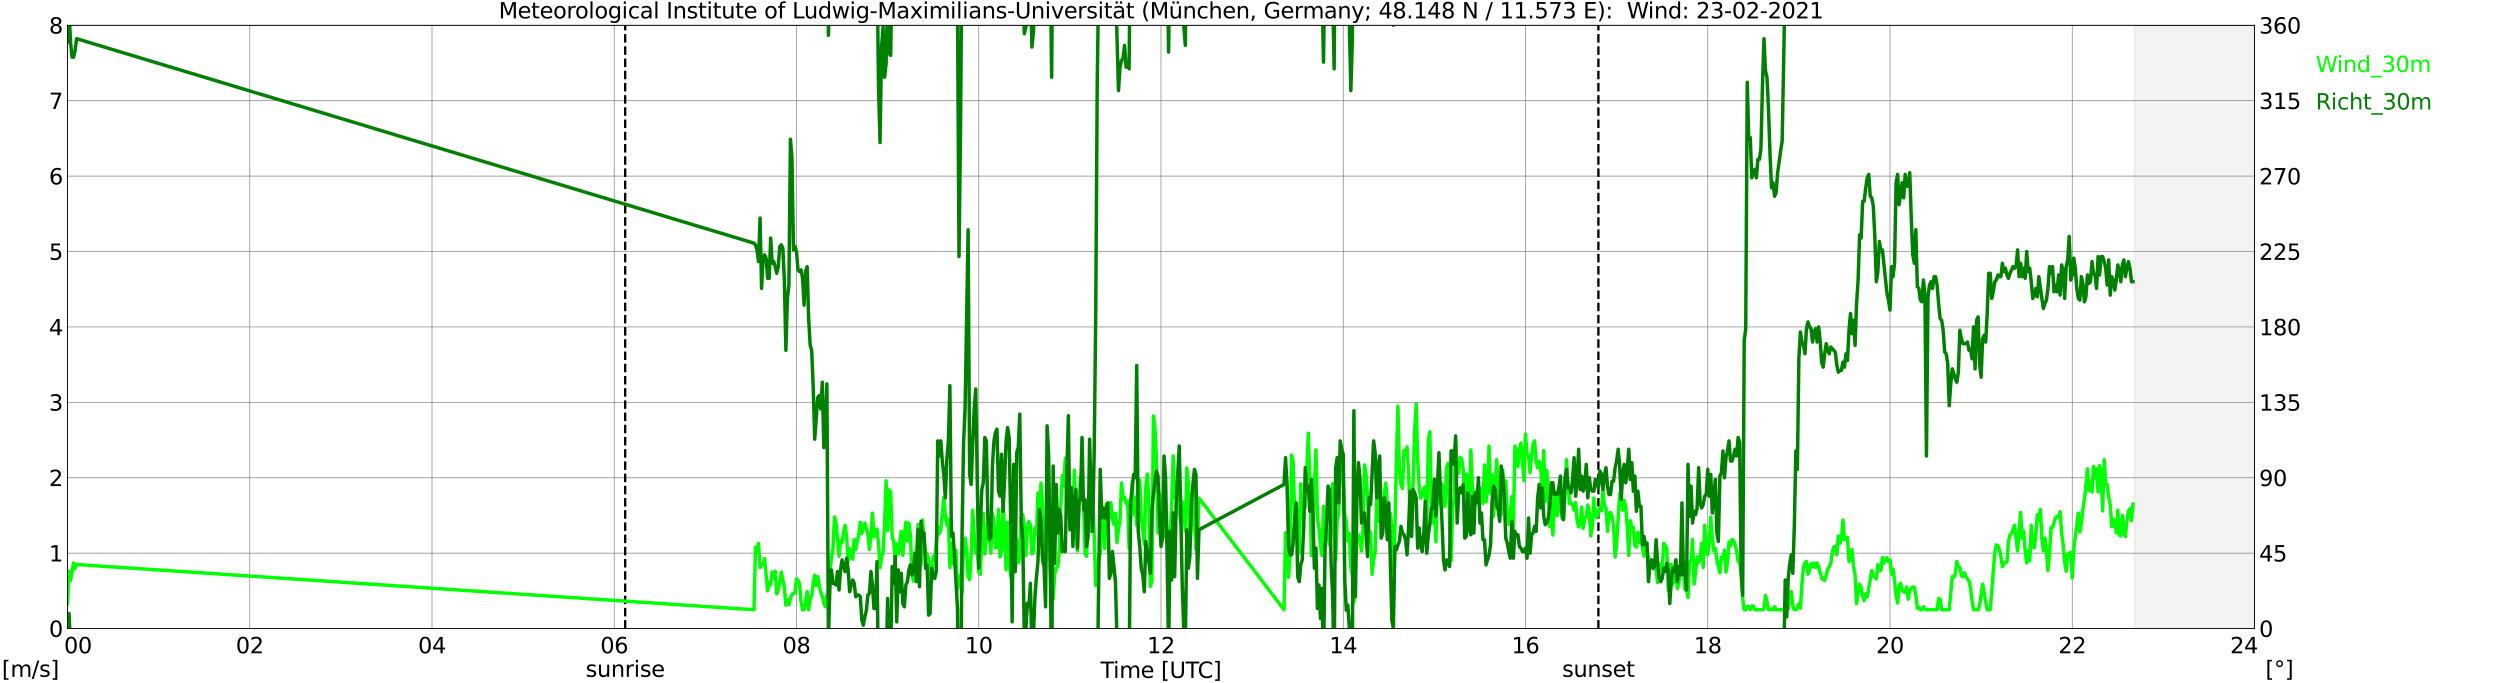 <?xml version="1.0" encoding="utf-8" standalone="no"?>
<!DOCTYPE svg PUBLIC "-//W3C//DTD SVG 1.1//EN"
  "http://www.w3.org/Graphics/SVG/1.1/DTD/svg11.dtd">
<svg xmlns:xlink="http://www.w3.org/1999/xlink" width="1085.4pt" height="296.64pt" viewBox="0 0 1085.4 296.64" xmlns="http://www.w3.org/2000/svg" version="1.1">
 <defs>
  <style type="text/css">*{stroke-linejoin: round; stroke-linecap: butt}</style>
 </defs>
 <g id="figure_1">
  <g id="patch_1">
   <path d="M 0 296.64 
L 1085.4 296.64 
L 1085.4 0 
L 0 0 
z
" style="fill: #ffffff"/>
  </g>
  <g id="axes_1">
   <g id="patch_2">
    <path d="M 29.306 272.909 
L 978.814 272.909 
L 978.814 10.976 
L 29.306 10.976 
z
" style="fill: #ffffff"/>
   </g>
   <g id="patch_3">
    <path d="M 926.723 272.909 
L 978.814 272.909 
L 978.814 10.976 
L 926.723 10.976 
z
" clip-path="url(#p5f4bf8d323)" style="fill: #d3d3d3; opacity: 0.25; stroke: #d3d3d3; stroke-linejoin: miter"/>
   </g>
   <g id="matplotlib.axis_1">
    <g id="xtick_1">
     <g id="line2d_1">
      <path d="M 29.306 272.909 
L 29.306 10.976 
" clip-path="url(#p5f4bf8d323)" style="fill: none; stroke: #808080; stroke-width: 0.3; stroke-linecap: square"/>
     </g>
     <g id="line2d_2"/>
     <g id="text_1">
      <!--    00 -->
      <g transform="translate(18.733 283.627) scale(0.095 -0.095)">
       <defs>
        <path id="DejaVuSans-20" transform="scale(0.016)"/>
        <path id="DejaVuSans-30" d="M 2034 4250 
Q 1547 4250 1301 3770 
Q 1056 3291 1056 2328 
Q 1056 1369 1301 889 
Q 1547 409 2034 409 
Q 2525 409 2770 889 
Q 3016 1369 3016 2328 
Q 3016 3291 2770 3770 
Q 2525 4250 2034 4250 
z
M 2034 4750 
Q 2819 4750 3233 4129 
Q 3647 3509 3647 2328 
Q 3647 1150 3233 529 
Q 2819 -91 2034 -91 
Q 1250 -91 836 529 
Q 422 1150 422 2328 
Q 422 3509 836 4129 
Q 1250 4750 2034 4750 
z
" transform="scale(0.016)"/>
       </defs>
       <use xlink:href="#DejaVuSans-20"/>
       <use xlink:href="#DejaVuSans-20" transform="translate(31.787 0)"/>
       <use xlink:href="#DejaVuSans-20" transform="translate(63.574 0)"/>
       <use xlink:href="#DejaVuSans-30" transform="translate(95.361 0)"/>
       <use xlink:href="#DejaVuSans-30" transform="translate(158.984 0)"/>
      </g>
     </g>
    </g>
    <g id="xtick_2">
     <g id="line2d_3">
      <path d="M 108.431 272.909 
L 108.431 10.976 
" clip-path="url(#p5f4bf8d323)" style="fill: none; stroke: #808080; stroke-width: 0.3; stroke-linecap: square"/>
     </g>
     <g id="line2d_4"/>
     <g id="text_2">
      <!-- 02 -->
      <g transform="translate(102.387 283.627) scale(0.095 -0.095)">
       <defs>
        <path id="DejaVuSans-32" d="M 1228 531 
L 3431 531 
L 3431 0 
L 469 0 
L 469 531 
Q 828 903 1448 1529 
Q 2069 2156 2228 2338 
Q 2531 2678 2651 2914 
Q 2772 3150 2772 3378 
Q 2772 3750 2511 3984 
Q 2250 4219 1831 4219 
Q 1534 4219 1204 4116 
Q 875 4013 500 3803 
L 500 4441 
Q 881 4594 1212 4672 
Q 1544 4750 1819 4750 
Q 2544 4750 2975 4387 
Q 3406 4025 3406 3419 
Q 3406 3131 3298 2873 
Q 3191 2616 2906 2266 
Q 2828 2175 2409 1742 
Q 1991 1309 1228 531 
z
" transform="scale(0.016)"/>
       </defs>
       <use xlink:href="#DejaVuSans-30"/>
       <use xlink:href="#DejaVuSans-32" transform="translate(63.623 0)"/>
      </g>
     </g>
    </g>
    <g id="xtick_3">
     <g id="line2d_5">
      <path d="M 187.557 272.909 
L 187.557 10.976 
" clip-path="url(#p5f4bf8d323)" style="fill: none; stroke: #808080; stroke-width: 0.3; stroke-linecap: square"/>
     </g>
     <g id="line2d_6"/>
     <g id="text_3">
      <!-- 04 -->
      <g transform="translate(181.513 283.627) scale(0.095 -0.095)">
       <defs>
        <path id="DejaVuSans-34" d="M 2419 4116 
L 825 1625 
L 2419 1625 
L 2419 4116 
z
M 2253 4666 
L 3047 4666 
L 3047 1625 
L 3713 1625 
L 3713 1100 
L 3047 1100 
L 3047 0 
L 2419 0 
L 2419 1100 
L 313 1100 
L 313 1709 
L 2253 4666 
z
" transform="scale(0.016)"/>
       </defs>
       <use xlink:href="#DejaVuSans-30"/>
       <use xlink:href="#DejaVuSans-34" transform="translate(63.623 0)"/>
      </g>
     </g>
    </g>
    <g id="xtick_4">
     <g id="line2d_7">
      <path d="M 266.683 272.909 
L 266.683 10.976 
" clip-path="url(#p5f4bf8d323)" style="fill: none; stroke: #808080; stroke-width: 0.3; stroke-linecap: square"/>
     </g>
     <g id="line2d_8"/>
     <g id="text_4">
      <!-- 06 -->
      <g transform="translate(260.638 283.627) scale(0.095 -0.095)">
       <defs>
        <path id="DejaVuSans-36" d="M 2113 2584 
Q 1688 2584 1439 2293 
Q 1191 2003 1191 1497 
Q 1191 994 1439 701 
Q 1688 409 2113 409 
Q 2538 409 2786 701 
Q 3034 994 3034 1497 
Q 3034 2003 2786 2293 
Q 2538 2584 2113 2584 
z
M 3366 4563 
L 3366 3988 
Q 3128 4100 2886 4159 
Q 2644 4219 2406 4219 
Q 1781 4219 1451 3797 
Q 1122 3375 1075 2522 
Q 1259 2794 1537 2939 
Q 1816 3084 2150 3084 
Q 2853 3084 3261 2657 
Q 3669 2231 3669 1497 
Q 3669 778 3244 343 
Q 2819 -91 2113 -91 
Q 1303 -91 875 529 
Q 447 1150 447 2328 
Q 447 3434 972 4092 
Q 1497 4750 2381 4750 
Q 2619 4750 2861 4703 
Q 3103 4656 3366 4563 
z
" transform="scale(0.016)"/>
       </defs>
       <use xlink:href="#DejaVuSans-30"/>
       <use xlink:href="#DejaVuSans-36" transform="translate(63.623 0)"/>
      </g>
     </g>
    </g>
    <g id="xtick_5">
     <g id="line2d_9">
      <path d="M 345.808 272.909 
L 345.808 10.976 
" clip-path="url(#p5f4bf8d323)" style="fill: none; stroke: #808080; stroke-width: 0.3; stroke-linecap: square"/>
     </g>
     <g id="line2d_10"/>
     <g id="text_5">
      <!-- 08 -->
      <g transform="translate(339.764 283.627) scale(0.095 -0.095)">
       <defs>
        <path id="DejaVuSans-38" d="M 2034 2216 
Q 1584 2216 1326 1975 
Q 1069 1734 1069 1313 
Q 1069 891 1326 650 
Q 1584 409 2034 409 
Q 2484 409 2743 651 
Q 3003 894 3003 1313 
Q 3003 1734 2745 1975 
Q 2488 2216 2034 2216 
z
M 1403 2484 
Q 997 2584 770 2862 
Q 544 3141 544 3541 
Q 544 4100 942 4425 
Q 1341 4750 2034 4750 
Q 2731 4750 3128 4425 
Q 3525 4100 3525 3541 
Q 3525 3141 3298 2862 
Q 3072 2584 2669 2484 
Q 3125 2378 3379 2068 
Q 3634 1759 3634 1313 
Q 3634 634 3220 271 
Q 2806 -91 2034 -91 
Q 1263 -91 848 271 
Q 434 634 434 1313 
Q 434 1759 690 2068 
Q 947 2378 1403 2484 
z
M 1172 3481 
Q 1172 3119 1398 2916 
Q 1625 2713 2034 2713 
Q 2441 2713 2670 2916 
Q 2900 3119 2900 3481 
Q 2900 3844 2670 4047 
Q 2441 4250 2034 4250 
Q 1625 4250 1398 4047 
Q 1172 3844 1172 3481 
z
" transform="scale(0.016)"/>
       </defs>
       <use xlink:href="#DejaVuSans-30"/>
       <use xlink:href="#DejaVuSans-38" transform="translate(63.623 0)"/>
      </g>
     </g>
    </g>
    <g id="xtick_6">
     <g id="line2d_11">
      <path d="M 424.934 272.909 
L 424.934 10.976 
" clip-path="url(#p5f4bf8d323)" style="fill: none; stroke: #808080; stroke-width: 0.3; stroke-linecap: square"/>
     </g>
     <g id="line2d_12"/>
     <g id="text_6">
      <!-- 10 -->
      <g transform="translate(418.89 283.627) scale(0.095 -0.095)">
       <defs>
        <path id="DejaVuSans-31" d="M 794 531 
L 1825 531 
L 1825 4091 
L 703 3866 
L 703 4441 
L 1819 4666 
L 2450 4666 
L 2450 531 
L 3481 531 
L 3481 0 
L 794 0 
L 794 531 
z
" transform="scale(0.016)"/>
       </defs>
       <use xlink:href="#DejaVuSans-31"/>
       <use xlink:href="#DejaVuSans-30" transform="translate(63.623 0)"/>
      </g>
     </g>
    </g>
    <g id="xtick_7">
     <g id="line2d_13">
      <path d="M 504.06 272.909 
L 504.06 10.976 
" clip-path="url(#p5f4bf8d323)" style="fill: none; stroke: #808080; stroke-width: 0.3; stroke-linecap: square"/>
     </g>
     <g id="line2d_14"/>
     <g id="text_7">
      <!-- 12 -->
      <g transform="translate(498.015 283.627) scale(0.095 -0.095)">
       <use xlink:href="#DejaVuSans-31"/>
       <use xlink:href="#DejaVuSans-32" transform="translate(63.623 0)"/>
      </g>
     </g>
    </g>
    <g id="xtick_8">
     <g id="line2d_15">
      <path d="M 583.185 272.909 
L 583.185 10.976 
" clip-path="url(#p5f4bf8d323)" style="fill: none; stroke: #808080; stroke-width: 0.3; stroke-linecap: square"/>
     </g>
     <g id="line2d_16"/>
     <g id="text_8">
      <!-- 14 -->
      <g transform="translate(577.141 283.627) scale(0.095 -0.095)">
       <use xlink:href="#DejaVuSans-31"/>
       <use xlink:href="#DejaVuSans-34" transform="translate(63.623 0)"/>
      </g>
     </g>
    </g>
    <g id="xtick_9">
     <g id="line2d_17">
      <path d="M 662.311 272.909 
L 662.311 10.976 
" clip-path="url(#p5f4bf8d323)" style="fill: none; stroke: #808080; stroke-width: 0.3; stroke-linecap: square"/>
     </g>
     <g id="line2d_18"/>
     <g id="text_9">
      <!-- 16 -->
      <g transform="translate(656.267 283.627) scale(0.095 -0.095)">
       <use xlink:href="#DejaVuSans-31"/>
       <use xlink:href="#DejaVuSans-36" transform="translate(63.623 0)"/>
      </g>
     </g>
    </g>
    <g id="xtick_10">
     <g id="line2d_19">
      <path d="M 741.437 272.909 
L 741.437 10.976 
" clip-path="url(#p5f4bf8d323)" style="fill: none; stroke: #808080; stroke-width: 0.3; stroke-linecap: square"/>
     </g>
     <g id="line2d_20"/>
     <g id="text_10">
      <!-- 18 -->
      <g transform="translate(735.392 283.627) scale(0.095 -0.095)">
       <use xlink:href="#DejaVuSans-31"/>
       <use xlink:href="#DejaVuSans-38" transform="translate(63.623 0)"/>
      </g>
     </g>
    </g>
    <g id="xtick_11">
     <g id="line2d_21">
      <path d="M 820.562 272.909 
L 820.562 10.976 
" clip-path="url(#p5f4bf8d323)" style="fill: none; stroke: #808080; stroke-width: 0.3; stroke-linecap: square"/>
     </g>
     <g id="line2d_22"/>
     <g id="text_11">
      <!-- 20 -->
      <g transform="translate(814.518 283.627) scale(0.095 -0.095)">
       <use xlink:href="#DejaVuSans-32"/>
       <use xlink:href="#DejaVuSans-30" transform="translate(63.623 0)"/>
      </g>
     </g>
    </g>
    <g id="xtick_12">
     <g id="line2d_23">
      <path d="M 899.688 272.909 
L 899.688 10.976 
" clip-path="url(#p5f4bf8d323)" style="fill: none; stroke: #808080; stroke-width: 0.3; stroke-linecap: square"/>
     </g>
     <g id="line2d_24"/>
     <g id="text_12">
      <!-- 22 -->
      <g transform="translate(893.644 283.627) scale(0.095 -0.095)">
       <use xlink:href="#DejaVuSans-32"/>
       <use xlink:href="#DejaVuSans-32" transform="translate(63.623 0)"/>
      </g>
     </g>
    </g>
    <g id="xtick_13">
     <g id="line2d_25">
      <path d="M 978.814 272.909 
L 978.814 10.976 
" clip-path="url(#p5f4bf8d323)" style="fill: none; stroke: #808080; stroke-width: 0.3; stroke-linecap: square"/>
     </g>
     <g id="line2d_26"/>
     <g id="text_13">
      <!-- 24    -->
      <g transform="translate(968.241 283.627) scale(0.095 -0.095)">
       <use xlink:href="#DejaVuSans-32"/>
       <use xlink:href="#DejaVuSans-34" transform="translate(63.623 0)"/>
       <use xlink:href="#DejaVuSans-20" transform="translate(127.246 0)"/>
       <use xlink:href="#DejaVuSans-20" transform="translate(159.033 0)"/>
       <use xlink:href="#DejaVuSans-20" transform="translate(190.82 0)"/>
      </g>
     </g>
    </g>
    <g id="text_14">
     <!-- Time [UTC] -->
     <g transform="translate(477.806 294.322) scale(0.095 -0.095)">
      <defs>
       <path id="DejaVuSans-54" d="M -19 4666 
L 3928 4666 
L 3928 4134 
L 2272 4134 
L 2272 0 
L 1638 0 
L 1638 4134 
L -19 4134 
L -19 4666 
z
" transform="scale(0.016)"/>
       <path id="DejaVuSans-69" d="M 603 3500 
L 1178 3500 
L 1178 0 
L 603 0 
L 603 3500 
z
M 603 4863 
L 1178 4863 
L 1178 4134 
L 603 4134 
L 603 4863 
z
" transform="scale(0.016)"/>
       <path id="DejaVuSans-6d" d="M 3328 2828 
Q 3544 3216 3844 3400 
Q 4144 3584 4550 3584 
Q 5097 3584 5394 3201 
Q 5691 2819 5691 2113 
L 5691 0 
L 5113 0 
L 5113 2094 
Q 5113 2597 4934 2840 
Q 4756 3084 4391 3084 
Q 3944 3084 3684 2787 
Q 3425 2491 3425 1978 
L 3425 0 
L 2847 0 
L 2847 2094 
Q 2847 2600 2669 2842 
Q 2491 3084 2119 3084 
Q 1678 3084 1418 2786 
Q 1159 2488 1159 1978 
L 1159 0 
L 581 0 
L 581 3500 
L 1159 3500 
L 1159 2956 
Q 1356 3278 1631 3431 
Q 1906 3584 2284 3584 
Q 2666 3584 2933 3390 
Q 3200 3197 3328 2828 
z
" transform="scale(0.016)"/>
       <path id="DejaVuSans-65" d="M 3597 1894 
L 3597 1613 
L 953 1613 
Q 991 1019 1311 708 
Q 1631 397 2203 397 
Q 2534 397 2845 478 
Q 3156 559 3463 722 
L 3463 178 
Q 3153 47 2828 -22 
Q 2503 -91 2169 -91 
Q 1331 -91 842 396 
Q 353 884 353 1716 
Q 353 2575 817 3079 
Q 1281 3584 2069 3584 
Q 2775 3584 3186 3129 
Q 3597 2675 3597 1894 
z
M 3022 2063 
Q 3016 2534 2758 2815 
Q 2500 3097 2075 3097 
Q 1594 3097 1305 2825 
Q 1016 2553 972 2059 
L 3022 2063 
z
" transform="scale(0.016)"/>
       <path id="DejaVuSans-5b" d="M 550 4863 
L 1875 4863 
L 1875 4416 
L 1125 4416 
L 1125 -397 
L 1875 -397 
L 1875 -844 
L 550 -844 
L 550 4863 
z
" transform="scale(0.016)"/>
       <path id="DejaVuSans-55" d="M 556 4666 
L 1191 4666 
L 1191 1831 
Q 1191 1081 1462 751 
Q 1734 422 2344 422 
Q 2950 422 3222 751 
Q 3494 1081 3494 1831 
L 3494 4666 
L 4128 4666 
L 4128 1753 
Q 4128 841 3676 375 
Q 3225 -91 2344 -91 
Q 1459 -91 1007 375 
Q 556 841 556 1753 
L 556 4666 
z
" transform="scale(0.016)"/>
       <path id="DejaVuSans-43" d="M 4122 4306 
L 4122 3641 
Q 3803 3938 3442 4084 
Q 3081 4231 2675 4231 
Q 1875 4231 1450 3742 
Q 1025 3253 1025 2328 
Q 1025 1406 1450 917 
Q 1875 428 2675 428 
Q 3081 428 3442 575 
Q 3803 722 4122 1019 
L 4122 359 
Q 3791 134 3420 21 
Q 3050 -91 2638 -91 
Q 1578 -91 968 557 
Q 359 1206 359 2328 
Q 359 3453 968 4101 
Q 1578 4750 2638 4750 
Q 3056 4750 3426 4639 
Q 3797 4528 4122 4306 
z
" transform="scale(0.016)"/>
       <path id="DejaVuSans-5d" d="M 1947 4863 
L 1947 -844 
L 622 -844 
L 622 -397 
L 1369 -397 
L 1369 4416 
L 622 4416 
L 622 4863 
L 1947 4863 
z
" transform="scale(0.016)"/>
      </defs>
      <use xlink:href="#DejaVuSans-54"/>
      <use xlink:href="#DejaVuSans-69" transform="translate(57.959 0)"/>
      <use xlink:href="#DejaVuSans-6d" transform="translate(85.742 0)"/>
      <use xlink:href="#DejaVuSans-65" transform="translate(183.154 0)"/>
      <use xlink:href="#DejaVuSans-20" transform="translate(244.678 0)"/>
      <use xlink:href="#DejaVuSans-5b" transform="translate(276.465 0)"/>
      <use xlink:href="#DejaVuSans-55" transform="translate(315.479 0)"/>
      <use xlink:href="#DejaVuSans-54" transform="translate(388.672 0)"/>
      <use xlink:href="#DejaVuSans-43" transform="translate(443.881 0)"/>
      <use xlink:href="#DejaVuSans-5d" transform="translate(513.705 0)"/>
     </g>
    </g>
   </g>
   <g id="matplotlib.axis_2">
    <g id="ytick_1">
     <g id="line2d_27">
      <path d="M 29.306 272.909 
L 978.814 272.909 
" clip-path="url(#p5f4bf8d323)" style="fill: none; stroke: #808080; stroke-width: 0.3; stroke-linecap: square"/>
     </g>
     <g id="line2d_28"/>
     <g id="text_15">
      <!-- 0 -->
      <g transform="translate(21.261 276.518) scale(0.095 -0.095)">
       <use xlink:href="#DejaVuSans-30"/>
      </g>
     </g>
    </g>
    <g id="ytick_2">
     <g id="line2d_29">
      <path d="M 29.306 240.167 
L 978.814 240.167 
" clip-path="url(#p5f4bf8d323)" style="fill: none; stroke: #808080; stroke-width: 0.3; stroke-linecap: square"/>
     </g>
     <g id="line2d_30"/>
     <g id="text_16">
      <!-- 1 -->
      <g transform="translate(21.261 243.776) scale(0.095 -0.095)">
       <use xlink:href="#DejaVuSans-31"/>
      </g>
     </g>
    </g>
    <g id="ytick_3">
     <g id="line2d_31">
      <path d="M 29.306 207.426 
L 978.814 207.426 
" clip-path="url(#p5f4bf8d323)" style="fill: none; stroke: #808080; stroke-width: 0.3; stroke-linecap: square"/>
     </g>
     <g id="line2d_32"/>
     <g id="text_17">
      <!-- 2 -->
      <g transform="translate(21.261 211.035) scale(0.095 -0.095)">
       <use xlink:href="#DejaVuSans-32"/>
      </g>
     </g>
    </g>
    <g id="ytick_4">
     <g id="line2d_33">
      <path d="M 29.306 174.684 
L 978.814 174.684 
" clip-path="url(#p5f4bf8d323)" style="fill: none; stroke: #808080; stroke-width: 0.3; stroke-linecap: square"/>
     </g>
     <g id="line2d_34"/>
     <g id="text_18">
      <!-- 3 -->
      <g transform="translate(21.261 178.293) scale(0.095 -0.095)">
       <defs>
        <path id="DejaVuSans-33" d="M 2597 2516 
Q 3050 2419 3304 2112 
Q 3559 1806 3559 1356 
Q 3559 666 3084 287 
Q 2609 -91 1734 -91 
Q 1441 -91 1130 -33 
Q 819 25 488 141 
L 488 750 
Q 750 597 1062 519 
Q 1375 441 1716 441 
Q 2309 441 2620 675 
Q 2931 909 2931 1356 
Q 2931 1769 2642 2001 
Q 2353 2234 1838 2234 
L 1294 2234 
L 1294 2753 
L 1863 2753 
Q 2328 2753 2575 2939 
Q 2822 3125 2822 3475 
Q 2822 3834 2567 4026 
Q 2313 4219 1838 4219 
Q 1578 4219 1281 4162 
Q 984 4106 628 3988 
L 628 4550 
Q 988 4650 1302 4700 
Q 1616 4750 1894 4750 
Q 2613 4750 3031 4423 
Q 3450 4097 3450 3541 
Q 3450 3153 3228 2886 
Q 3006 2619 2597 2516 
z
" transform="scale(0.016)"/>
       </defs>
       <use xlink:href="#DejaVuSans-33"/>
      </g>
     </g>
    </g>
    <g id="ytick_5">
     <g id="line2d_35">
      <path d="M 29.306 141.942 
L 978.814 141.942 
" clip-path="url(#p5f4bf8d323)" style="fill: none; stroke: #808080; stroke-width: 0.3; stroke-linecap: square"/>
     </g>
     <g id="line2d_36"/>
     <g id="text_19">
      <!-- 4 -->
      <g transform="translate(21.261 145.551) scale(0.095 -0.095)">
       <use xlink:href="#DejaVuSans-34"/>
      </g>
     </g>
    </g>
    <g id="ytick_6">
     <g id="line2d_37">
      <path d="M 29.306 109.201 
L 978.814 109.201 
" clip-path="url(#p5f4bf8d323)" style="fill: none; stroke: #808080; stroke-width: 0.3; stroke-linecap: square"/>
     </g>
     <g id="line2d_38"/>
     <g id="text_20">
      <!-- 5 -->
      <g transform="translate(21.261 112.81) scale(0.095 -0.095)">
       <defs>
        <path id="DejaVuSans-35" d="M 691 4666 
L 3169 4666 
L 3169 4134 
L 1269 4134 
L 1269 2991 
Q 1406 3038 1543 3061 
Q 1681 3084 1819 3084 
Q 2600 3084 3056 2656 
Q 3513 2228 3513 1497 
Q 3513 744 3044 326 
Q 2575 -91 1722 -91 
Q 1428 -91 1123 -41 
Q 819 9 494 109 
L 494 744 
Q 775 591 1075 516 
Q 1375 441 1709 441 
Q 2250 441 2565 725 
Q 2881 1009 2881 1497 
Q 2881 1984 2565 2268 
Q 2250 2553 1709 2553 
Q 1456 2553 1204 2497 
Q 953 2441 691 2322 
L 691 4666 
z
" transform="scale(0.016)"/>
       </defs>
       <use xlink:href="#DejaVuSans-35"/>
      </g>
     </g>
    </g>
    <g id="ytick_7">
     <g id="line2d_39">
      <path d="M 29.306 76.459 
L 978.814 76.459 
" clip-path="url(#p5f4bf8d323)" style="fill: none; stroke: #808080; stroke-width: 0.3; stroke-linecap: square"/>
     </g>
     <g id="line2d_40"/>
     <g id="text_21">
      <!-- 6 -->
      <g transform="translate(21.261 80.068) scale(0.095 -0.095)">
       <use xlink:href="#DejaVuSans-36"/>
      </g>
     </g>
    </g>
    <g id="ytick_8">
     <g id="line2d_41">
      <path d="M 29.306 43.717 
L 978.814 43.717 
" clip-path="url(#p5f4bf8d323)" style="fill: none; stroke: #808080; stroke-width: 0.3; stroke-linecap: square"/>
     </g>
     <g id="line2d_42"/>
     <g id="text_22">
      <!-- 7 -->
      <g transform="translate(21.261 47.327) scale(0.095 -0.095)">
       <defs>
        <path id="DejaVuSans-37" d="M 525 4666 
L 3525 4666 
L 3525 4397 
L 1831 0 
L 1172 0 
L 2766 4134 
L 525 4134 
L 525 4666 
z
" transform="scale(0.016)"/>
       </defs>
       <use xlink:href="#DejaVuSans-37"/>
      </g>
     </g>
    </g>
    <g id="ytick_9">
     <g id="line2d_43">
      <path d="M 29.306 10.976 
L 978.814 10.976 
" clip-path="url(#p5f4bf8d323)" style="fill: none; stroke: #808080; stroke-width: 0.3; stroke-linecap: square"/>
     </g>
     <g id="line2d_44"/>
     <g id="text_23">
      <!-- 8 -->
      <g transform="translate(21.261 14.585) scale(0.095 -0.095)">
       <use xlink:href="#DejaVuSans-38"/>
      </g>
     </g>
    </g>
   </g>
   <g id="line2d_45">
    <path d="M 271.43 272.909 
L 271.43 10.976 
" clip-path="url(#p5f4bf8d323)" style="fill: none; stroke-dasharray: 3.7,1.6; stroke-dashoffset: 0; stroke: #000000"/>
   </g>
   <g id="line2d_46">
    <path d="M 693.961 272.909 
L 693.961 10.976 
" clip-path="url(#p5f4bf8d323)" style="fill: none; stroke-dasharray: 3.7,1.6; stroke-dashoffset: 0; stroke: #000000"/>
   </g>
   <g id="line2d_47">
    <path d="M 29.306 262.104 
L 29.965 248.025 
L 30.625 251.954 
L 31.943 244.424 
L 32.603 246.715 
L 33.262 245.078 
L 327.346 264.723 
L 328.005 237.548 
L 328.665 238.53 
L 329.324 235.911 
L 329.983 246.388 
L 330.643 245.406 
L 331.302 245.078 
L 331.961 242.459 
L 333.28 256.538 
L 333.94 252.936 
L 334.599 253.919 
L 335.258 248.353 
L 335.918 250.644 
L 336.577 248.025 
L 337.236 257.848 
L 337.896 256.211 
L 338.555 252.609 
L 339.215 248.353 
L 340.533 254.901 
L 341.193 262.759 
L 341.852 260.467 
L 342.512 262.431 
L 343.171 259.812 
L 343.83 258.175 
L 344.49 257.52 
L 345.149 257.52 
L 345.808 251.299 
L 346.468 251.954 
L 347.127 253.591 
L 347.787 261.122 
L 348.446 264.723 
L 349.105 264.723 
L 349.765 261.449 
L 350.424 256.865 
L 351.083 264.723 
L 351.743 259.812 
L 352.402 258.83 
L 353.062 253.264 
L 353.721 249.662 
L 354.38 254.246 
L 355.04 250.317 
L 355.699 254.246 
L 356.359 257.193 
L 357.018 258.83 
L 357.677 261.777 
L 358.337 263.414 
L 358.996 258.502 
L 359.655 256.538 
L 360.974 241.804 
L 361.634 238.53 
L 362.293 224.451 
L 362.952 227.071 
L 363.612 233.619 
L 364.271 241.477 
L 364.93 234.601 
L 365.59 235.583 
L 366.249 231 
L 366.909 228.053 
L 367.568 232.964 
L 368.227 243.769 
L 368.887 238.203 
L 369.546 241.149 
L 370.206 242.786 
L 370.865 234.274 
L 371.524 238.53 
L 372.184 234.928 
L 372.843 232.309 
L 373.502 226.743 
L 374.162 231.654 
L 374.821 229.035 
L 375.481 227.071 
L 376.799 231.982 
L 377.459 238.53 
L 378.118 232.964 
L 378.777 222.814 
L 379.437 232.964 
L 380.096 232.637 
L 380.756 229.69 
L 381.415 235.911 
L 382.074 246.388 
L 382.734 241.804 
L 383.393 239.84 
L 384.053 227.071 
L 384.712 208.735 
L 385.371 230.345 
L 386.031 212.664 
L 386.69 213.646 
L 387.349 233.291 
L 388.009 234.601 
L 388.668 243.441 
L 389.328 236.238 
L 389.987 240.495 
L 391.306 230.672 
L 391.965 241.149 
L 392.624 232.309 
L 393.284 226.743 
L 393.943 234.928 
L 394.603 227.071 
L 395.262 232.309 
L 395.921 248.353 
L 396.581 252.282 
L 397.24 241.149 
L 397.899 239.84 
L 398.559 227.725 
L 399.218 234.928 
L 399.878 245.078 
L 400.537 225.761 
L 401.196 234.928 
L 401.856 240.167 
L 402.515 240.495 
L 403.175 243.114 
L 403.834 247.37 
L 404.493 252.609 
L 405.153 241.477 
L 405.812 243.441 
L 407.131 228.708 
L 407.79 231.654 
L 408.45 230.017 
L 409.768 215.938 
L 410.428 224.124 
L 411.087 228.053 
L 411.746 225.433 
L 412.406 246.388 
L 413.065 235.911 
L 413.725 244.751 
L 414.384 243.769 
L 415.043 238.857 
L 415.703 255.883 
L 416.362 249.99 
L 417.022 251.954 
L 417.681 257.193 
L 418.34 236.238 
L 419 233.619 
L 419.659 238.857 
L 420.318 250.317 
L 420.978 251.627 
L 421.637 241.149 
L 422.297 221.504 
L 422.956 231.982 
L 423.615 240.167 
L 424.275 238.53 
L 424.934 248.353 
L 425.593 249.335 
L 426.253 234.601 
L 426.912 222.814 
L 427.572 240.495 
L 428.231 232.637 
L 428.89 227.071 
L 429.55 232.309 
L 430.209 240.167 
L 430.869 222.814 
L 431.528 226.088 
L 432.187 237.875 
L 432.847 237.548 
L 433.506 221.177 
L 434.165 241.804 
L 434.825 239.185 
L 435.484 219.54 
L 436.144 230.345 
L 436.803 247.37 
L 437.462 226.743 
L 438.122 244.096 
L 438.781 249.99 
L 439.44 251.954 
L 440.1 225.433 
L 440.759 243.114 
L 441.419 234.274 
L 442.078 244.424 
L 442.737 242.132 
L 443.397 224.779 
L 444.056 223.469 
L 444.716 228.38 
L 445.375 241.149 
L 446.034 229.362 
L 446.694 226.416 
L 447.353 227.725 
L 448.012 240.495 
L 448.672 239.512 
L 449.331 229.362 
L 449.991 231.982 
L 450.65 213.974 
L 451.309 230.345 
L 451.969 209.717 
L 452.628 219.213 
L 453.287 233.946 
L 453.947 243.441 
L 454.606 218.885 
L 455.266 211.682 
L 455.925 246.715 
L 456.584 257.848 
L 457.244 260.14 
L 457.903 249.335 
L 458.563 246.388 
L 459.222 246.061 
L 459.881 239.84 
L 460.541 219.54 
L 461.2 206.443 
L 461.859 211.027 
L 462.519 198.913 
L 463.178 223.469 
L 463.838 222.159 
L 464.497 226.416 
L 465.156 227.725 
L 465.816 225.761 
L 466.475 204.151 
L 467.134 226.743 
L 467.794 239.185 
L 468.453 218.23 
L 469.113 206.771 
L 470.431 218.23 
L 471.091 240.495 
L 471.75 241.477 
L 472.409 221.177 
L 473.069 222.159 
L 473.728 230.672 
L 474.388 217.248 
L 475.047 231.654 
L 475.706 254.246 
L 476.366 250.644 
L 477.025 241.804 
L 477.685 240.495 
L 478.344 227.071 
L 479.003 223.469 
L 479.663 238.203 
L 480.322 218.885 
L 480.981 222.814 
L 481.641 224.779 
L 482.3 218.23 
L 482.96 225.106 
L 483.619 227.725 
L 484.278 222.814 
L 484.938 235.583 
L 485.597 230.017 
L 486.256 225.761 
L 486.916 209.717 
L 487.575 216.593 
L 488.235 215.938 
L 488.894 218.558 
L 489.553 217.575 
L 490.213 238.203 
L 491.532 209.063 
L 492.191 223.142 
L 492.85 215.938 
L 493.51 228.053 
L 494.169 211.355 
L 494.828 208.408 
L 495.488 224.451 
L 496.807 236.238 
L 497.466 211.355 
L 498.125 205.788 
L 498.785 217.575 
L 499.444 254.573 
L 500.103 252.609 
L 500.763 180.577 
L 501.422 186.143 
L 502.082 199.24 
L 502.741 231.327 
L 503.4 214.301 
L 504.06 219.867 
L 504.719 215.284 
L 505.379 232.964 
L 506.038 224.451 
L 506.697 231.654 
L 507.357 237.22 
L 508.016 230.017 
L 508.675 220.195 
L 509.335 197.93 
L 509.994 215.938 
L 510.654 216.593 
L 511.313 209.063 
L 511.972 222.487 
L 512.632 226.743 
L 513.291 217.903 
L 513.95 222.814 
L 514.61 230.672 
L 515.269 203.169 
L 515.929 209.717 
L 516.588 237.22 
L 517.247 226.088 
L 517.907 210.372 
L 518.566 226.416 
L 519.226 238.53 
L 519.885 236.238 
L 520.544 216.266 
L 557.47 264.723 
L 558.129 231.327 
L 559.448 250.644 
L 560.107 240.822 
L 560.766 197.603 
L 561.426 200.55 
L 562.085 222.487 
L 562.745 227.725 
L 563.404 220.195 
L 564.063 240.167 
L 564.723 210.045 
L 565.382 225.433 
L 566.042 216.266 
L 566.701 220.195 
L 568.02 188.108 
L 568.679 208.08 
L 569.338 241.149 
L 569.998 228.38 
L 571.317 195.311 
L 571.976 224.779 
L 572.635 229.362 
L 573.295 236.893 
L 573.954 241.149 
L 574.613 219.867 
L 575.273 229.69 
L 575.932 228.708 
L 576.592 233.619 
L 577.251 236.566 
L 577.91 232.637 
L 578.57 210.045 
L 579.229 217.575 
L 579.889 243.114 
L 580.548 226.088 
L 581.207 222.814 
L 581.867 202.187 
L 582.526 199.568 
L 583.185 208.408 
L 583.845 223.796 
L 584.504 226.416 
L 585.164 234.928 
L 585.823 231.654 
L 586.482 246.388 
L 587.142 249.662 
L 587.801 261.449 
L 588.46 243.441 
L 589.12 233.619 
L 589.779 232.309 
L 590.439 234.601 
L 591.098 239.185 
L 591.757 229.69 
L 592.417 201.859 
L 593.076 205.788 
L 593.736 215.284 
L 594.395 232.637 
L 595.054 231 
L 595.714 249.335 
L 596.373 243.114 
L 597.032 239.512 
L 597.692 217.248 
L 598.351 226.416 
L 599.011 207.426 
L 599.67 224.124 
L 600.329 224.124 
L 600.989 214.301 
L 601.648 209.717 
L 602.967 227.398 
L 603.626 222.814 
L 604.286 229.362 
L 604.945 248.025 
L 605.604 230.345 
L 606.264 199.568 
L 606.923 176.321 
L 607.582 204.151 
L 608.242 210.372 
L 608.901 212.009 
L 609.561 195.639 
L 610.22 197.276 
L 610.879 194.001 
L 611.539 205.134 
L 612.198 223.142 
L 612.858 220.522 
L 613.517 209.717 
L 614.176 187.126 
L 614.836 175.339 
L 615.495 199.24 
L 616.154 212.009 
L 616.814 216.266 
L 617.473 215.284 
L 618.133 212.009 
L 618.792 211.355 
L 619.451 227.725 
L 620.111 191.055 
L 620.77 187.453 
L 621.429 219.213 
L 622.089 227.071 
L 622.748 218.23 
L 623.408 235.256 
L 624.067 211.682 
L 624.726 204.151 
L 625.386 218.885 
L 626.045 210.045 
L 626.705 219.867 
L 627.364 219.54 
L 628.023 203.169 
L 628.683 201.205 
L 629.342 226.088 
L 630.001 243.441 
L 630.661 221.504 
L 631.32 215.611 
L 631.98 192.037 
L 632.639 205.461 
L 633.298 205.461 
L 633.958 198.585 
L 634.617 199.24 
L 635.276 203.824 
L 635.936 219.867 
L 636.595 205.788 
L 637.255 209.717 
L 637.914 217.903 
L 638.573 195.311 
L 639.233 211.682 
L 639.892 216.921 
L 640.552 213.646 
L 641.211 215.938 
L 641.87 211.027 
L 642.53 214.301 
L 643.189 212.009 
L 643.848 218.558 
L 644.508 201.859 
L 645.167 217.903 
L 645.827 212.664 
L 646.486 193.674 
L 647.145 214.301 
L 647.805 206.116 
L 648.464 224.124 
L 649.783 199.568 
L 650.442 211.682 
L 651.102 219.54 
L 651.761 223.469 
L 652.42 204.151 
L 653.08 215.938 
L 653.739 208.735 
L 654.399 226.416 
L 655.058 227.725 
L 655.717 222.487 
L 656.377 215.611 
L 657.036 230.017 
L 657.695 193.674 
L 658.355 195.966 
L 659.014 202.514 
L 659.674 195.639 
L 660.333 192.364 
L 661.652 208.735 
L 662.311 188.435 
L 662.97 197.603 
L 663.63 197.603 
L 664.289 205.134 
L 664.949 198.258 
L 665.608 192.692 
L 666.267 191.382 
L 666.927 200.222 
L 667.586 203.169 
L 668.246 200.222 
L 668.905 202.187 
L 669.564 215.611 
L 670.224 195.639 
L 670.883 217.575 
L 671.542 204.151 
L 672.202 212.664 
L 672.861 228.708 
L 673.521 211.355 
L 674.18 232.309 
L 674.839 220.85 
L 675.499 213.974 
L 676.158 223.796 
L 676.817 219.54 
L 677.477 212.992 
L 678.136 225.106 
L 678.796 225.433 
L 679.455 215.284 
L 680.114 199.568 
L 680.774 210.045 
L 681.433 218.558 
L 682.092 218.23 
L 682.752 219.213 
L 683.411 221.504 
L 684.071 218.23 
L 684.73 226.088 
L 685.389 228.708 
L 686.049 227.725 
L 686.708 220.195 
L 687.368 229.362 
L 688.027 224.779 
L 688.686 224.451 
L 689.346 219.213 
L 690.005 222.814 
L 690.664 232.637 
L 691.324 228.708 
L 691.983 216.266 
L 692.643 223.469 
L 693.302 224.779 
L 693.961 221.504 
L 694.621 220.522 
L 695.28 221.832 
L 695.939 212.664 
L 696.599 219.867 
L 697.258 220.522 
L 697.918 230.672 
L 698.577 222.814 
L 699.236 222.487 
L 699.896 224.451 
L 700.555 228.053 
L 701.215 241.804 
L 701.874 235.911 
L 703.193 214.301 
L 703.852 214.301 
L 704.511 221.504 
L 705.171 217.248 
L 705.83 220.195 
L 706.49 228.708 
L 707.149 241.149 
L 707.808 226.088 
L 708.468 229.362 
L 709.127 229.035 
L 709.786 236.893 
L 710.446 237.548 
L 711.105 231 
L 711.765 235.583 
L 712.424 231.327 
L 713.083 237.875 
L 713.743 241.477 
L 714.402 235.911 
L 715.062 240.822 
L 715.721 241.477 
L 716.38 246.715 
L 717.04 245.078 
L 717.699 246.388 
L 719.018 247.698 
L 719.677 252.936 
L 720.337 248.025 
L 720.996 244.751 
L 721.655 247.043 
L 722.315 235.911 
L 723.633 237.875 
L 724.293 256.211 
L 724.952 245.078 
L 725.612 245.078 
L 726.271 253.591 
L 726.93 251.954 
L 727.59 243.769 
L 728.249 255.556 
L 728.909 253.264 
L 729.568 245.078 
L 730.227 248.025 
L 730.887 248.353 
L 731.546 255.883 
L 732.205 255.883 
L 732.865 259.485 
L 733.524 244.096 
L 734.184 243.114 
L 734.843 234.274 
L 735.502 253.591 
L 736.162 248.353 
L 736.821 241.804 
L 737.48 244.096 
L 738.14 242.132 
L 738.799 235.911 
L 739.459 246.388 
L 740.118 228.053 
L 740.777 238.203 
L 741.437 240.822 
L 742.096 234.928 
L 742.756 224.451 
L 743.415 233.946 
L 744.074 239.185 
L 744.734 238.203 
L 745.393 243.114 
L 746.712 248.68 
L 747.371 241.804 
L 748.031 242.459 
L 748.69 238.857 
L 749.349 248.353 
L 750.009 244.424 
L 750.668 235.256 
L 751.327 236.893 
L 751.987 234.274 
L 752.646 234.601 
L 753.306 236.566 
L 753.965 239.185 
L 754.624 243.769 
L 755.284 243.441 
L 755.943 249.335 
L 756.602 259.812 
L 757.262 264.723 
L 757.921 264.723 
L 758.581 263.414 
L 759.24 263.414 
L 759.899 264.723 
L 760.559 263.086 
L 761.218 263.086 
L 761.878 264.723 
L 765.174 264.723 
L 765.834 264.396 
L 766.493 258.502 
L 767.153 261.122 
L 767.812 264.723 
L 768.471 264.723 
L 769.131 264.396 
L 769.79 264.723 
L 770.449 263.414 
L 771.109 264.723 
L 774.406 264.723 
L 775.065 264.396 
L 775.725 264.723 
L 776.384 264.396 
L 777.043 257.193 
L 777.703 256.865 
L 778.362 263.086 
L 779.021 264.723 
L 779.681 264.723 
L 780.34 264.069 
L 781 262.104 
L 781.659 264.069 
L 782.318 253.591 
L 782.978 246.388 
L 783.637 244.424 
L 784.296 243.769 
L 784.956 249.335 
L 785.615 247.37 
L 786.275 244.751 
L 786.934 246.061 
L 787.593 244.424 
L 788.253 246.388 
L 788.912 244.424 
L 789.572 246.061 
L 790.89 250.972 
L 791.55 251.627 
L 792.209 251.954 
L 793.528 247.043 
L 794.187 246.061 
L 794.847 244.751 
L 795.506 239.84 
L 796.165 237.548 
L 796.825 237.22 
L 797.484 240.822 
L 798.143 232.637 
L 798.803 235.911 
L 799.462 234.274 
L 800.122 225.761 
L 800.781 234.274 
L 801.44 234.274 
L 802.1 233.291 
L 802.759 243.769 
L 803.419 243.114 
L 804.078 238.53 
L 804.737 246.061 
L 805.397 249.662 
L 806.056 262.104 
L 806.715 257.193 
L 807.375 253.591 
L 808.034 255.228 
L 808.694 258.83 
L 809.353 260.794 
L 810.012 257.848 
L 810.672 259.157 
L 811.99 251.627 
L 812.65 247.698 
L 813.309 249.99 
L 814.628 251.299 
L 815.287 245.078 
L 815.947 247.698 
L 816.606 247.698 
L 817.265 242.132 
L 817.925 244.424 
L 818.584 242.786 
L 819.244 242.132 
L 819.903 243.769 
L 820.562 243.114 
L 821.222 249.335 
L 821.881 247.043 
L 822.541 251.954 
L 823.2 258.502 
L 823.859 261.777 
L 824.519 254.246 
L 825.178 253.264 
L 825.837 256.211 
L 826.497 256.865 
L 827.156 257.193 
L 827.816 254.901 
L 828.475 260.14 
L 829.134 256.538 
L 829.794 255.556 
L 830.453 254.901 
L 831.112 254.901 
L 831.772 258.502 
L 832.431 264.069 
L 833.091 263.741 
L 833.75 264.723 
L 834.409 264.723 
L 835.069 263.414 
L 835.728 264.396 
L 836.388 264.723 
L 841.003 264.723 
L 841.663 259.812 
L 842.322 260.14 
L 842.981 264.723 
L 846.278 264.723 
L 847.597 250.317 
L 848.256 250.644 
L 848.916 249.335 
L 849.575 243.769 
L 850.235 246.061 
L 850.894 246.388 
L 851.553 249.99 
L 852.213 250.317 
L 852.872 248.68 
L 853.531 250.317 
L 854.85 252.282 
L 855.51 255.228 
L 856.169 260.794 
L 856.828 264.723 
L 858.806 264.723 
L 859.466 262.759 
L 860.785 253.591 
L 862.103 261.449 
L 862.763 264.723 
L 864.082 264.723 
L 866.06 239.84 
L 866.719 236.566 
L 867.378 236.893 
L 868.038 238.53 
L 868.697 241.477 
L 869.357 246.061 
L 870.016 244.751 
L 870.675 244.096 
L 871.335 244.096 
L 871.994 234.928 
L 872.653 232.309 
L 873.313 231.654 
L 874.632 228.053 
L 875.95 239.185 
L 877.269 222.487 
L 877.929 233.619 
L 878.588 230.672 
L 879.247 239.185 
L 879.907 244.424 
L 880.566 239.185 
L 881.225 243.441 
L 881.885 228.053 
L 882.544 236.566 
L 883.204 237.875 
L 883.863 231.982 
L 884.522 223.469 
L 885.182 225.761 
L 885.841 221.177 
L 886.5 233.619 
L 887.16 239.185 
L 887.819 233.619 
L 888.479 239.512 
L 889.138 247.698 
L 889.797 240.822 
L 890.457 229.035 
L 891.116 229.035 
L 892.435 224.779 
L 893.094 224.124 
L 893.754 224.451 
L 894.413 222.159 
L 895.072 231.327 
L 895.732 236.566 
L 896.391 244.096 
L 897.051 248.025 
L 897.71 240.822 
L 898.369 240.167 
L 899.029 239.84 
L 899.688 250.972 
L 900.347 238.203 
L 902.326 222.814 
L 902.985 231 
L 903.644 227.071 
L 904.304 221.177 
L 904.963 216.921 
L 905.622 211.027 
L 906.282 203.497 
L 906.941 212.992 
L 907.601 209.39 
L 908.26 213.646 
L 908.919 202.514 
L 909.579 207.426 
L 910.238 203.497 
L 910.898 213.646 
L 911.557 202.187 
L 912.216 205.461 
L 912.876 221.832 
L 913.535 199.568 
L 914.194 210.045 
L 914.854 210.372 
L 915.513 215.611 
L 916.173 219.213 
L 916.832 228.708 
L 917.491 225.433 
L 918.151 226.088 
L 918.81 231.327 
L 919.469 221.504 
L 920.129 232.309 
L 920.788 232.637 
L 921.448 223.796 
L 922.107 231.327 
L 922.766 232.964 
L 923.426 226.088 
L 924.085 221.832 
L 924.745 220.85 
L 925.404 226.088 
L 926.063 218.885 
L 926.063 218.885 
" clip-path="url(#p5f4bf8d323)" style="fill: none; stroke: #00ff00; stroke-width: 1.5; stroke-linecap: square"/>
   </g>
   <g id="patch_4">
    <path d="M 29.306 272.909 
L 29.306 10.976 
" style="fill: none; stroke: #000000; stroke-width: 0.3; stroke-linejoin: miter; stroke-linecap: square"/>
   </g>
   <g id="patch_5">
    <path d="M 978.814 272.909 
L 978.814 10.976 
" style="fill: none; stroke: #000000; stroke-width: 0.3; stroke-linejoin: miter; stroke-linecap: square"/>
   </g>
   <g id="patch_6">
    <path d="M 29.306 272.909 
L 978.814 272.909 
" style="fill: none; stroke: #000000; stroke-width: 0.3; stroke-linejoin: miter; stroke-linecap: square"/>
   </g>
   <g id="patch_7">
    <path d="M 29.306 10.976 
L 978.814 10.976 
" style="fill: none; stroke: #000000; stroke-width: 0.3; stroke-linejoin: miter; stroke-linecap: square"/>
   </g>
   <g id="text_24">
    <!-- sunrise -->
    <g transform="translate(254.266 293.863) scale(0.095 -0.095)">
     <defs>
      <path id="DejaVuSans-73" d="M 2834 3397 
L 2834 2853 
Q 2591 2978 2328 3040 
Q 2066 3103 1784 3103 
Q 1356 3103 1142 2972 
Q 928 2841 928 2578 
Q 928 2378 1081 2264 
Q 1234 2150 1697 2047 
L 1894 2003 
Q 2506 1872 2764 1633 
Q 3022 1394 3022 966 
Q 3022 478 2636 193 
Q 2250 -91 1575 -91 
Q 1294 -91 989 -36 
Q 684 19 347 128 
L 347 722 
Q 666 556 975 473 
Q 1284 391 1588 391 
Q 1994 391 2212 530 
Q 2431 669 2431 922 
Q 2431 1156 2273 1281 
Q 2116 1406 1581 1522 
L 1381 1569 
Q 847 1681 609 1914 
Q 372 2147 372 2553 
Q 372 3047 722 3315 
Q 1072 3584 1716 3584 
Q 2034 3584 2315 3537 
Q 2597 3491 2834 3397 
z
" transform="scale(0.016)"/>
      <path id="DejaVuSans-75" d="M 544 1381 
L 544 3500 
L 1119 3500 
L 1119 1403 
Q 1119 906 1312 657 
Q 1506 409 1894 409 
Q 2359 409 2629 706 
Q 2900 1003 2900 1516 
L 2900 3500 
L 3475 3500 
L 3475 0 
L 2900 0 
L 2900 538 
Q 2691 219 2414 64 
Q 2138 -91 1772 -91 
Q 1169 -91 856 284 
Q 544 659 544 1381 
z
M 1991 3584 
L 1991 3584 
z
" transform="scale(0.016)"/>
      <path id="DejaVuSans-6e" d="M 3513 2113 
L 3513 0 
L 2938 0 
L 2938 2094 
Q 2938 2591 2744 2837 
Q 2550 3084 2163 3084 
Q 1697 3084 1428 2787 
Q 1159 2491 1159 1978 
L 1159 0 
L 581 0 
L 581 3500 
L 1159 3500 
L 1159 2956 
Q 1366 3272 1645 3428 
Q 1925 3584 2291 3584 
Q 2894 3584 3203 3211 
Q 3513 2838 3513 2113 
z
" transform="scale(0.016)"/>
      <path id="DejaVuSans-72" d="M 2631 2963 
Q 2534 3019 2420 3045 
Q 2306 3072 2169 3072 
Q 1681 3072 1420 2755 
Q 1159 2438 1159 1844 
L 1159 0 
L 581 0 
L 581 3500 
L 1159 3500 
L 1159 2956 
Q 1341 3275 1631 3429 
Q 1922 3584 2338 3584 
Q 2397 3584 2469 3576 
Q 2541 3569 2628 3553 
L 2631 2963 
z
" transform="scale(0.016)"/>
     </defs>
     <use xlink:href="#DejaVuSans-73"/>
     <use xlink:href="#DejaVuSans-75" transform="translate(52.1 0)"/>
     <use xlink:href="#DejaVuSans-6e" transform="translate(115.479 0)"/>
     <use xlink:href="#DejaVuSans-72" transform="translate(178.857 0)"/>
     <use xlink:href="#DejaVuSans-69" transform="translate(219.971 0)"/>
     <use xlink:href="#DejaVuSans-73" transform="translate(247.754 0)"/>
     <use xlink:href="#DejaVuSans-65" transform="translate(299.854 0)"/>
    </g>
   </g>
   <g id="text_25">
    <!-- sunset -->
    <g transform="translate(678.207 293.863) scale(0.095 -0.095)">
     <defs>
      <path id="DejaVuSans-74" d="M 1172 4494 
L 1172 3500 
L 2356 3500 
L 2356 3053 
L 1172 3053 
L 1172 1153 
Q 1172 725 1289 603 
Q 1406 481 1766 481 
L 2356 481 
L 2356 0 
L 1766 0 
Q 1100 0 847 248 
Q 594 497 594 1153 
L 594 3053 
L 172 3053 
L 172 3500 
L 594 3500 
L 594 4494 
L 1172 4494 
z
" transform="scale(0.016)"/>
     </defs>
     <use xlink:href="#DejaVuSans-73"/>
     <use xlink:href="#DejaVuSans-75" transform="translate(52.1 0)"/>
     <use xlink:href="#DejaVuSans-6e" transform="translate(115.479 0)"/>
     <use xlink:href="#DejaVuSans-73" transform="translate(178.857 0)"/>
     <use xlink:href="#DejaVuSans-65" transform="translate(230.957 0)"/>
     <use xlink:href="#DejaVuSans-74" transform="translate(292.48 0)"/>
    </g>
   </g>
   <g id="text_26">
    <!-- [m/s] -->
    <g transform="translate(0.821 293.863) scale(0.095 -0.095)">
     <defs>
      <path id="DejaVuSans-2f" d="M 1625 4666 
L 2156 4666 
L 531 -594 
L 0 -594 
L 1625 4666 
z
" transform="scale(0.016)"/>
     </defs>
     <use xlink:href="#DejaVuSans-5b"/>
     <use xlink:href="#DejaVuSans-6d" transform="translate(39.014 0)"/>
     <use xlink:href="#DejaVuSans-2f" transform="translate(136.426 0)"/>
     <use xlink:href="#DejaVuSans-73" transform="translate(170.117 0)"/>
     <use xlink:href="#DejaVuSans-5d" transform="translate(222.217 0)"/>
    </g>
   </g>
   <g id="text_27">
    <!-- Wind_30m -->
    <g style="fill: #00ff00" transform="translate(1005.4 31.291) scale(0.095 -0.095)">
     <defs>
      <path id="DejaVuSans-57" d="M 213 4666 
L 850 4666 
L 1831 722 
L 2809 4666 
L 3519 4666 
L 4500 722 
L 5478 4666 
L 6119 4666 
L 4947 0 
L 4153 0 
L 3169 4050 
L 2175 0 
L 1381 0 
L 213 4666 
z
" transform="scale(0.016)"/>
      <path id="DejaVuSans-64" d="M 2906 2969 
L 2906 4863 
L 3481 4863 
L 3481 0 
L 2906 0 
L 2906 525 
Q 2725 213 2448 61 
Q 2172 -91 1784 -91 
Q 1150 -91 751 415 
Q 353 922 353 1747 
Q 353 2572 751 3078 
Q 1150 3584 1784 3584 
Q 2172 3584 2448 3432 
Q 2725 3281 2906 2969 
z
M 947 1747 
Q 947 1113 1208 752 
Q 1469 391 1925 391 
Q 2381 391 2643 752 
Q 2906 1113 2906 1747 
Q 2906 2381 2643 2742 
Q 2381 3103 1925 3103 
Q 1469 3103 1208 2742 
Q 947 2381 947 1747 
z
" transform="scale(0.016)"/>
      <path id="DejaVuSans-5f" d="M 3263 -1063 
L 3263 -1509 
L -63 -1509 
L -63 -1063 
L 3263 -1063 
z
" transform="scale(0.016)"/>
     </defs>
     <use xlink:href="#DejaVuSans-57"/>
     <use xlink:href="#DejaVuSans-69" transform="translate(96.627 0)"/>
     <use xlink:href="#DejaVuSans-6e" transform="translate(124.41 0)"/>
     <use xlink:href="#DejaVuSans-64" transform="translate(187.789 0)"/>
     <use xlink:href="#DejaVuSans-5f" transform="translate(251.266 0)"/>
     <use xlink:href="#DejaVuSans-33" transform="translate(301.266 0)"/>
     <use xlink:href="#DejaVuSans-30" transform="translate(364.889 0)"/>
     <use xlink:href="#DejaVuSans-6d" transform="translate(428.512 0)"/>
    </g>
   </g>
   <g id="text_28">
    <!-- Richt_30m -->
    <g style="fill: #008000" transform="translate(1005.4 47.531) scale(0.095 -0.095)">
     <defs>
      <path id="DejaVuSans-52" d="M 2841 2188 
Q 3044 2119 3236 1894 
Q 3428 1669 3622 1275 
L 4263 0 
L 3584 0 
L 2988 1197 
Q 2756 1666 2539 1819 
Q 2322 1972 1947 1972 
L 1259 1972 
L 1259 0 
L 628 0 
L 628 4666 
L 2053 4666 
Q 2853 4666 3247 4331 
Q 3641 3997 3641 3322 
Q 3641 2881 3436 2590 
Q 3231 2300 2841 2188 
z
M 1259 4147 
L 1259 2491 
L 2053 2491 
Q 2509 2491 2742 2702 
Q 2975 2913 2975 3322 
Q 2975 3731 2742 3939 
Q 2509 4147 2053 4147 
L 1259 4147 
z
" transform="scale(0.016)"/>
      <path id="DejaVuSans-63" d="M 3122 3366 
L 3122 2828 
Q 2878 2963 2633 3030 
Q 2388 3097 2138 3097 
Q 1578 3097 1268 2742 
Q 959 2388 959 1747 
Q 959 1106 1268 751 
Q 1578 397 2138 397 
Q 2388 397 2633 464 
Q 2878 531 3122 666 
L 3122 134 
Q 2881 22 2623 -34 
Q 2366 -91 2075 -91 
Q 1284 -91 818 406 
Q 353 903 353 1747 
Q 353 2603 823 3093 
Q 1294 3584 2113 3584 
Q 2378 3584 2631 3529 
Q 2884 3475 3122 3366 
z
" transform="scale(0.016)"/>
      <path id="DejaVuSans-68" d="M 3513 2113 
L 3513 0 
L 2938 0 
L 2938 2094 
Q 2938 2591 2744 2837 
Q 2550 3084 2163 3084 
Q 1697 3084 1428 2787 
Q 1159 2491 1159 1978 
L 1159 0 
L 581 0 
L 581 4863 
L 1159 4863 
L 1159 2956 
Q 1366 3272 1645 3428 
Q 1925 3584 2291 3584 
Q 2894 3584 3203 3211 
Q 3513 2838 3513 2113 
z
" transform="scale(0.016)"/>
     </defs>
     <use xlink:href="#DejaVuSans-52"/>
     <use xlink:href="#DejaVuSans-69" transform="translate(69.482 0)"/>
     <use xlink:href="#DejaVuSans-63" transform="translate(97.266 0)"/>
     <use xlink:href="#DejaVuSans-68" transform="translate(152.246 0)"/>
     <use xlink:href="#DejaVuSans-74" transform="translate(215.625 0)"/>
     <use xlink:href="#DejaVuSans-5f" transform="translate(254.834 0)"/>
     <use xlink:href="#DejaVuSans-33" transform="translate(304.834 0)"/>
     <use xlink:href="#DejaVuSans-30" transform="translate(368.457 0)"/>
     <use xlink:href="#DejaVuSans-6d" transform="translate(432.08 0)"/>
    </g>
   </g>
   <g id="text_29">
    <!-- Meteorological Institute of Ludwig-Maximilians-Universität (München, Germany; 48.148 N / 11.573 E):  Wind: 23-02-2021 -->
    <g transform="translate(216.524 7.976) scale(0.095 -0.095)">
     <defs>
      <path id="DejaVuSans-4d" d="M 628 4666 
L 1569 4666 
L 2759 1491 
L 3956 4666 
L 4897 4666 
L 4897 0 
L 4281 0 
L 4281 4097 
L 3078 897 
L 2444 897 
L 1241 4097 
L 1241 0 
L 628 0 
L 628 4666 
z
" transform="scale(0.016)"/>
      <path id="DejaVuSans-6f" d="M 1959 3097 
Q 1497 3097 1228 2736 
Q 959 2375 959 1747 
Q 959 1119 1226 758 
Q 1494 397 1959 397 
Q 2419 397 2687 759 
Q 2956 1122 2956 1747 
Q 2956 2369 2687 2733 
Q 2419 3097 1959 3097 
z
M 1959 3584 
Q 2709 3584 3137 3096 
Q 3566 2609 3566 1747 
Q 3566 888 3137 398 
Q 2709 -91 1959 -91 
Q 1206 -91 779 398 
Q 353 888 353 1747 
Q 353 2609 779 3096 
Q 1206 3584 1959 3584 
z
" transform="scale(0.016)"/>
      <path id="DejaVuSans-6c" d="M 603 4863 
L 1178 4863 
L 1178 0 
L 603 0 
L 603 4863 
z
" transform="scale(0.016)"/>
      <path id="DejaVuSans-67" d="M 2906 1791 
Q 2906 2416 2648 2759 
Q 2391 3103 1925 3103 
Q 1463 3103 1205 2759 
Q 947 2416 947 1791 
Q 947 1169 1205 825 
Q 1463 481 1925 481 
Q 2391 481 2648 825 
Q 2906 1169 2906 1791 
z
M 3481 434 
Q 3481 -459 3084 -895 
Q 2688 -1331 1869 -1331 
Q 1566 -1331 1297 -1286 
Q 1028 -1241 775 -1147 
L 775 -588 
Q 1028 -725 1275 -790 
Q 1522 -856 1778 -856 
Q 2344 -856 2625 -561 
Q 2906 -266 2906 331 
L 2906 616 
Q 2728 306 2450 153 
Q 2172 0 1784 0 
Q 1141 0 747 490 
Q 353 981 353 1791 
Q 353 2603 747 3093 
Q 1141 3584 1784 3584 
Q 2172 3584 2450 3431 
Q 2728 3278 2906 2969 
L 2906 3500 
L 3481 3500 
L 3481 434 
z
" transform="scale(0.016)"/>
      <path id="DejaVuSans-61" d="M 2194 1759 
Q 1497 1759 1228 1600 
Q 959 1441 959 1056 
Q 959 750 1161 570 
Q 1363 391 1709 391 
Q 2188 391 2477 730 
Q 2766 1069 2766 1631 
L 2766 1759 
L 2194 1759 
z
M 3341 1997 
L 3341 0 
L 2766 0 
L 2766 531 
Q 2569 213 2275 61 
Q 1981 -91 1556 -91 
Q 1019 -91 701 211 
Q 384 513 384 1019 
Q 384 1609 779 1909 
Q 1175 2209 1959 2209 
L 2766 2209 
L 2766 2266 
Q 2766 2663 2505 2880 
Q 2244 3097 1772 3097 
Q 1472 3097 1187 3025 
Q 903 2953 641 2809 
L 641 3341 
Q 956 3463 1253 3523 
Q 1550 3584 1831 3584 
Q 2591 3584 2966 3190 
Q 3341 2797 3341 1997 
z
" transform="scale(0.016)"/>
      <path id="DejaVuSans-49" d="M 628 4666 
L 1259 4666 
L 1259 0 
L 628 0 
L 628 4666 
z
" transform="scale(0.016)"/>
      <path id="DejaVuSans-66" d="M 2375 4863 
L 2375 4384 
L 1825 4384 
Q 1516 4384 1395 4259 
Q 1275 4134 1275 3809 
L 1275 3500 
L 2222 3500 
L 2222 3053 
L 1275 3053 
L 1275 0 
L 697 0 
L 697 3053 
L 147 3053 
L 147 3500 
L 697 3500 
L 697 3744 
Q 697 4328 969 4595 
Q 1241 4863 1831 4863 
L 2375 4863 
z
" transform="scale(0.016)"/>
      <path id="DejaVuSans-4c" d="M 628 4666 
L 1259 4666 
L 1259 531 
L 3531 531 
L 3531 0 
L 628 0 
L 628 4666 
z
" transform="scale(0.016)"/>
      <path id="DejaVuSans-77" d="M 269 3500 
L 844 3500 
L 1563 769 
L 2278 3500 
L 2956 3500 
L 3675 769 
L 4391 3500 
L 4966 3500 
L 4050 0 
L 3372 0 
L 2619 2869 
L 1863 0 
L 1184 0 
L 269 3500 
z
" transform="scale(0.016)"/>
      <path id="DejaVuSans-2d" d="M 313 2009 
L 1997 2009 
L 1997 1497 
L 313 1497 
L 313 2009 
z
" transform="scale(0.016)"/>
      <path id="DejaVuSans-78" d="M 3513 3500 
L 2247 1797 
L 3578 0 
L 2900 0 
L 1881 1375 
L 863 0 
L 184 0 
L 1544 1831 
L 300 3500 
L 978 3500 
L 1906 2253 
L 2834 3500 
L 3513 3500 
z
" transform="scale(0.016)"/>
      <path id="DejaVuSans-76" d="M 191 3500 
L 800 3500 
L 1894 563 
L 2988 3500 
L 3597 3500 
L 2284 0 
L 1503 0 
L 191 3500 
z
" transform="scale(0.016)"/>
      <path id="DejaVuSans-e4" d="M 2194 1759 
Q 1497 1759 1228 1600 
Q 959 1441 959 1056 
Q 959 750 1161 570 
Q 1363 391 1709 391 
Q 2188 391 2477 730 
Q 2766 1069 2766 1631 
L 2766 1759 
L 2194 1759 
z
M 3341 1997 
L 3341 0 
L 2766 0 
L 2766 531 
Q 2569 213 2275 61 
Q 1981 -91 1556 -91 
Q 1019 -91 701 211 
Q 384 513 384 1019 
Q 384 1609 779 1909 
Q 1175 2209 1959 2209 
L 2766 2209 
L 2766 2266 
Q 2766 2663 2505 2880 
Q 2244 3097 1772 3097 
Q 1472 3097 1187 3025 
Q 903 2953 641 2809 
L 641 3341 
Q 956 3463 1253 3523 
Q 1550 3584 1831 3584 
Q 2591 3584 2966 3190 
Q 3341 2797 3341 1997 
z
M 2150 4850 
L 2784 4850 
L 2784 4219 
L 2150 4219 
L 2150 4850 
z
M 928 4850 
L 1562 4850 
L 1562 4219 
L 928 4219 
L 928 4850 
z
" transform="scale(0.016)"/>
      <path id="DejaVuSans-28" d="M 1984 4856 
Q 1566 4138 1362 3434 
Q 1159 2731 1159 2009 
Q 1159 1288 1364 580 
Q 1569 -128 1984 -844 
L 1484 -844 
Q 1016 -109 783 600 
Q 550 1309 550 2009 
Q 550 2706 781 3412 
Q 1013 4119 1484 4856 
L 1984 4856 
z
" transform="scale(0.016)"/>
      <path id="DejaVuSans-fc" d="M 544 1381 
L 544 3500 
L 1119 3500 
L 1119 1403 
Q 1119 906 1312 657 
Q 1506 409 1894 409 
Q 2359 409 2629 706 
Q 2900 1003 2900 1516 
L 2900 3500 
L 3475 3500 
L 3475 0 
L 2900 0 
L 2900 538 
Q 2691 219 2414 64 
Q 2138 -91 1772 -91 
Q 1169 -91 856 284 
Q 544 659 544 1381 
z
M 1991 3584 
L 1991 3584 
z
M 2278 4850 
L 2912 4850 
L 2912 4219 
L 2278 4219 
L 2278 4850 
z
M 1056 4850 
L 1690 4850 
L 1690 4219 
L 1056 4219 
L 1056 4850 
z
" transform="scale(0.016)"/>
      <path id="DejaVuSans-2c" d="M 750 794 
L 1409 794 
L 1409 256 
L 897 -744 
L 494 -744 
L 750 256 
L 750 794 
z
" transform="scale(0.016)"/>
      <path id="DejaVuSans-47" d="M 3809 666 
L 3809 1919 
L 2778 1919 
L 2778 2438 
L 4434 2438 
L 4434 434 
Q 4069 175 3628 42 
Q 3188 -91 2688 -91 
Q 1594 -91 976 548 
Q 359 1188 359 2328 
Q 359 3472 976 4111 
Q 1594 4750 2688 4750 
Q 3144 4750 3555 4637 
Q 3966 4525 4313 4306 
L 4313 3634 
Q 3963 3931 3569 4081 
Q 3175 4231 2741 4231 
Q 1884 4231 1454 3753 
Q 1025 3275 1025 2328 
Q 1025 1384 1454 906 
Q 1884 428 2741 428 
Q 3075 428 3337 486 
Q 3600 544 3809 666 
z
" transform="scale(0.016)"/>
      <path id="DejaVuSans-79" d="M 2059 -325 
Q 1816 -950 1584 -1140 
Q 1353 -1331 966 -1331 
L 506 -1331 
L 506 -850 
L 844 -850 
Q 1081 -850 1212 -737 
Q 1344 -625 1503 -206 
L 1606 56 
L 191 3500 
L 800 3500 
L 1894 763 
L 2988 3500 
L 3597 3500 
L 2059 -325 
z
" transform="scale(0.016)"/>
      <path id="DejaVuSans-3b" d="M 750 3309 
L 1409 3309 
L 1409 2516 
L 750 2516 
L 750 3309 
z
M 750 794 
L 1409 794 
L 1409 256 
L 897 -744 
L 494 -744 
L 750 256 
L 750 794 
z
" transform="scale(0.016)"/>
      <path id="DejaVuSans-2e" d="M 684 794 
L 1344 794 
L 1344 0 
L 684 0 
L 684 794 
z
" transform="scale(0.016)"/>
      <path id="DejaVuSans-4e" d="M 628 4666 
L 1478 4666 
L 3547 763 
L 3547 4666 
L 4159 4666 
L 4159 0 
L 3309 0 
L 1241 3903 
L 1241 0 
L 628 0 
L 628 4666 
z
" transform="scale(0.016)"/>
      <path id="DejaVuSans-45" d="M 628 4666 
L 3578 4666 
L 3578 4134 
L 1259 4134 
L 1259 2753 
L 3481 2753 
L 3481 2222 
L 1259 2222 
L 1259 531 
L 3634 531 
L 3634 0 
L 628 0 
L 628 4666 
z
" transform="scale(0.016)"/>
      <path id="DejaVuSans-29" d="M 513 4856 
L 1013 4856 
Q 1481 4119 1714 3412 
Q 1947 2706 1947 2009 
Q 1947 1309 1714 600 
Q 1481 -109 1013 -844 
L 513 -844 
Q 928 -128 1133 580 
Q 1338 1288 1338 2009 
Q 1338 2731 1133 3434 
Q 928 4138 513 4856 
z
" transform="scale(0.016)"/>
      <path id="DejaVuSans-3a" d="M 750 794 
L 1409 794 
L 1409 0 
L 750 0 
L 750 794 
z
M 750 3309 
L 1409 3309 
L 1409 2516 
L 750 2516 
L 750 3309 
z
" transform="scale(0.016)"/>
     </defs>
     <use xlink:href="#DejaVuSans-4d"/>
     <use xlink:href="#DejaVuSans-65" transform="translate(86.279 0)"/>
     <use xlink:href="#DejaVuSans-74" transform="translate(147.803 0)"/>
     <use xlink:href="#DejaVuSans-65" transform="translate(187.012 0)"/>
     <use xlink:href="#DejaVuSans-6f" transform="translate(248.535 0)"/>
     <use xlink:href="#DejaVuSans-72" transform="translate(309.717 0)"/>
     <use xlink:href="#DejaVuSans-6f" transform="translate(348.58 0)"/>
     <use xlink:href="#DejaVuSans-6c" transform="translate(409.762 0)"/>
     <use xlink:href="#DejaVuSans-6f" transform="translate(437.545 0)"/>
     <use xlink:href="#DejaVuSans-67" transform="translate(498.727 0)"/>
     <use xlink:href="#DejaVuSans-69" transform="translate(562.203 0)"/>
     <use xlink:href="#DejaVuSans-63" transform="translate(589.986 0)"/>
     <use xlink:href="#DejaVuSans-61" transform="translate(644.967 0)"/>
     <use xlink:href="#DejaVuSans-6c" transform="translate(706.246 0)"/>
     <use xlink:href="#DejaVuSans-20" transform="translate(734.029 0)"/>
     <use xlink:href="#DejaVuSans-49" transform="translate(765.816 0)"/>
     <use xlink:href="#DejaVuSans-6e" transform="translate(795.309 0)"/>
     <use xlink:href="#DejaVuSans-73" transform="translate(858.688 0)"/>
     <use xlink:href="#DejaVuSans-74" transform="translate(910.787 0)"/>
     <use xlink:href="#DejaVuSans-69" transform="translate(949.996 0)"/>
     <use xlink:href="#DejaVuSans-74" transform="translate(977.779 0)"/>
     <use xlink:href="#DejaVuSans-75" transform="translate(1016.988 0)"/>
     <use xlink:href="#DejaVuSans-74" transform="translate(1080.367 0)"/>
     <use xlink:href="#DejaVuSans-65" transform="translate(1119.576 0)"/>
     <use xlink:href="#DejaVuSans-20" transform="translate(1181.1 0)"/>
     <use xlink:href="#DejaVuSans-6f" transform="translate(1212.887 0)"/>
     <use xlink:href="#DejaVuSans-66" transform="translate(1274.068 0)"/>
     <use xlink:href="#DejaVuSans-20" transform="translate(1309.273 0)"/>
     <use xlink:href="#DejaVuSans-4c" transform="translate(1341.061 0)"/>
     <use xlink:href="#DejaVuSans-75" transform="translate(1395.023 0)"/>
     <use xlink:href="#DejaVuSans-64" transform="translate(1458.402 0)"/>
     <use xlink:href="#DejaVuSans-77" transform="translate(1521.879 0)"/>
     <use xlink:href="#DejaVuSans-69" transform="translate(1603.666 0)"/>
     <use xlink:href="#DejaVuSans-67" transform="translate(1631.449 0)"/>
     <use xlink:href="#DejaVuSans-2d" transform="translate(1694.926 0)"/>
     <use xlink:href="#DejaVuSans-4d" transform="translate(1731.01 0)"/>
     <use xlink:href="#DejaVuSans-61" transform="translate(1817.289 0)"/>
     <use xlink:href="#DejaVuSans-78" transform="translate(1878.568 0)"/>
     <use xlink:href="#DejaVuSans-69" transform="translate(1937.748 0)"/>
     <use xlink:href="#DejaVuSans-6d" transform="translate(1965.531 0)"/>
     <use xlink:href="#DejaVuSans-69" transform="translate(2062.943 0)"/>
     <use xlink:href="#DejaVuSans-6c" transform="translate(2090.727 0)"/>
     <use xlink:href="#DejaVuSans-69" transform="translate(2118.51 0)"/>
     <use xlink:href="#DejaVuSans-61" transform="translate(2146.293 0)"/>
     <use xlink:href="#DejaVuSans-6e" transform="translate(2207.572 0)"/>
     <use xlink:href="#DejaVuSans-73" transform="translate(2270.951 0)"/>
     <use xlink:href="#DejaVuSans-2d" transform="translate(2323.051 0)"/>
     <use xlink:href="#DejaVuSans-55" transform="translate(2359.135 0)"/>
     <use xlink:href="#DejaVuSans-6e" transform="translate(2432.328 0)"/>
     <use xlink:href="#DejaVuSans-69" transform="translate(2495.707 0)"/>
     <use xlink:href="#DejaVuSans-76" transform="translate(2523.49 0)"/>
     <use xlink:href="#DejaVuSans-65" transform="translate(2582.67 0)"/>
     <use xlink:href="#DejaVuSans-72" transform="translate(2644.193 0)"/>
     <use xlink:href="#DejaVuSans-73" transform="translate(2685.307 0)"/>
     <use xlink:href="#DejaVuSans-69" transform="translate(2737.406 0)"/>
     <use xlink:href="#DejaVuSans-74" transform="translate(2765.189 0)"/>
     <use xlink:href="#DejaVuSans-e4" transform="translate(2804.398 0)"/>
     <use xlink:href="#DejaVuSans-74" transform="translate(2865.678 0)"/>
     <use xlink:href="#DejaVuSans-20" transform="translate(2904.887 0)"/>
     <use xlink:href="#DejaVuSans-28" transform="translate(2936.674 0)"/>
     <use xlink:href="#DejaVuSans-4d" transform="translate(2975.688 0)"/>
     <use xlink:href="#DejaVuSans-fc" transform="translate(3061.967 0)"/>
     <use xlink:href="#DejaVuSans-6e" transform="translate(3125.346 0)"/>
     <use xlink:href="#DejaVuSans-63" transform="translate(3188.725 0)"/>
     <use xlink:href="#DejaVuSans-68" transform="translate(3243.705 0)"/>
     <use xlink:href="#DejaVuSans-65" transform="translate(3307.084 0)"/>
     <use xlink:href="#DejaVuSans-6e" transform="translate(3368.607 0)"/>
     <use xlink:href="#DejaVuSans-2c" transform="translate(3431.986 0)"/>
     <use xlink:href="#DejaVuSans-20" transform="translate(3463.773 0)"/>
     <use xlink:href="#DejaVuSans-47" transform="translate(3495.561 0)"/>
     <use xlink:href="#DejaVuSans-65" transform="translate(3573.051 0)"/>
     <use xlink:href="#DejaVuSans-72" transform="translate(3634.574 0)"/>
     <use xlink:href="#DejaVuSans-6d" transform="translate(3673.938 0)"/>
     <use xlink:href="#DejaVuSans-61" transform="translate(3771.35 0)"/>
     <use xlink:href="#DejaVuSans-6e" transform="translate(3832.629 0)"/>
     <use xlink:href="#DejaVuSans-79" transform="translate(3896.008 0)"/>
     <use xlink:href="#DejaVuSans-3b" transform="translate(3955.188 0)"/>
     <use xlink:href="#DejaVuSans-20" transform="translate(3988.879 0)"/>
     <use xlink:href="#DejaVuSans-34" transform="translate(4020.666 0)"/>
     <use xlink:href="#DejaVuSans-38" transform="translate(4084.289 0)"/>
     <use xlink:href="#DejaVuSans-2e" transform="translate(4147.912 0)"/>
     <use xlink:href="#DejaVuSans-31" transform="translate(4179.699 0)"/>
     <use xlink:href="#DejaVuSans-34" transform="translate(4243.322 0)"/>
     <use xlink:href="#DejaVuSans-38" transform="translate(4306.945 0)"/>
     <use xlink:href="#DejaVuSans-20" transform="translate(4370.568 0)"/>
     <use xlink:href="#DejaVuSans-4e" transform="translate(4402.355 0)"/>
     <use xlink:href="#DejaVuSans-20" transform="translate(4477.16 0)"/>
     <use xlink:href="#DejaVuSans-2f" transform="translate(4508.947 0)"/>
     <use xlink:href="#DejaVuSans-20" transform="translate(4542.639 0)"/>
     <use xlink:href="#DejaVuSans-31" transform="translate(4574.426 0)"/>
     <use xlink:href="#DejaVuSans-31" transform="translate(4638.049 0)"/>
     <use xlink:href="#DejaVuSans-2e" transform="translate(4701.672 0)"/>
     <use xlink:href="#DejaVuSans-35" transform="translate(4733.459 0)"/>
     <use xlink:href="#DejaVuSans-37" transform="translate(4797.082 0)"/>
     <use xlink:href="#DejaVuSans-33" transform="translate(4860.705 0)"/>
     <use xlink:href="#DejaVuSans-20" transform="translate(4924.328 0)"/>
     <use xlink:href="#DejaVuSans-45" transform="translate(4956.115 0)"/>
     <use xlink:href="#DejaVuSans-29" transform="translate(5019.299 0)"/>
     <use xlink:href="#DejaVuSans-3a" transform="translate(5058.312 0)"/>
     <use xlink:href="#DejaVuSans-20" transform="translate(5092.004 0)"/>
     <use xlink:href="#DejaVuSans-20" transform="translate(5123.791 0)"/>
     <use xlink:href="#DejaVuSans-57" transform="translate(5155.578 0)"/>
     <use xlink:href="#DejaVuSans-69" transform="translate(5252.205 0)"/>
     <use xlink:href="#DejaVuSans-6e" transform="translate(5279.988 0)"/>
     <use xlink:href="#DejaVuSans-64" transform="translate(5343.367 0)"/>
     <use xlink:href="#DejaVuSans-3a" transform="translate(5406.844 0)"/>
     <use xlink:href="#DejaVuSans-20" transform="translate(5440.535 0)"/>
     <use xlink:href="#DejaVuSans-32" transform="translate(5472.322 0)"/>
     <use xlink:href="#DejaVuSans-33" transform="translate(5535.945 0)"/>
     <use xlink:href="#DejaVuSans-2d" transform="translate(5599.568 0)"/>
     <use xlink:href="#DejaVuSans-30" transform="translate(5635.652 0)"/>
     <use xlink:href="#DejaVuSans-32" transform="translate(5699.275 0)"/>
     <use xlink:href="#DejaVuSans-2d" transform="translate(5762.898 0)"/>
     <use xlink:href="#DejaVuSans-32" transform="translate(5798.982 0)"/>
     <use xlink:href="#DejaVuSans-30" transform="translate(5862.605 0)"/>
     <use xlink:href="#DejaVuSans-32" transform="translate(5926.229 0)"/>
     <use xlink:href="#DejaVuSans-31" transform="translate(5989.852 0)"/>
    </g>
   </g>
  </g>
  <g id="axes_2">
   <g id="matplotlib.axis_3">
    <g id="ytick_10">
     <g id="line2d_48"/>
     <g id="text_30">
      <!-- 0 -->
      <g transform="translate(980.814 276.518) scale(0.095 -0.095)">
       <use xlink:href="#DejaVuSans-30"/>
      </g>
     </g>
    </g>
    <g id="ytick_11">
     <g id="line2d_49"/>
     <g id="text_31">
      <!-- 45 -->
      <g transform="translate(980.814 243.776) scale(0.095 -0.095)">
       <use xlink:href="#DejaVuSans-34"/>
       <use xlink:href="#DejaVuSans-35" transform="translate(63.623 0)"/>
      </g>
     </g>
    </g>
    <g id="ytick_12">
     <g id="line2d_50"/>
     <g id="text_32">
      <!-- 90 -->
      <g transform="translate(980.814 211.035) scale(0.095 -0.095)">
       <defs>
        <path id="DejaVuSans-39" d="M 703 97 
L 703 672 
Q 941 559 1184 500 
Q 1428 441 1663 441 
Q 2288 441 2617 861 
Q 2947 1281 2994 2138 
Q 2813 1869 2534 1725 
Q 2256 1581 1919 1581 
Q 1219 1581 811 2004 
Q 403 2428 403 3163 
Q 403 3881 828 4315 
Q 1253 4750 1959 4750 
Q 2769 4750 3195 4129 
Q 3622 3509 3622 2328 
Q 3622 1225 3098 567 
Q 2575 -91 1691 -91 
Q 1453 -91 1209 -44 
Q 966 3 703 97 
z
M 1959 2075 
Q 2384 2075 2632 2365 
Q 2881 2656 2881 3163 
Q 2881 3666 2632 3958 
Q 2384 4250 1959 4250 
Q 1534 4250 1286 3958 
Q 1038 3666 1038 3163 
Q 1038 2656 1286 2365 
Q 1534 2075 1959 2075 
z
" transform="scale(0.016)"/>
       </defs>
       <use xlink:href="#DejaVuSans-39"/>
       <use xlink:href="#DejaVuSans-30" transform="translate(63.623 0)"/>
      </g>
     </g>
    </g>
    <g id="ytick_13">
     <g id="line2d_51"/>
     <g id="text_33">
      <!-- 135 -->
      <g transform="translate(980.814 178.293) scale(0.095 -0.095)">
       <use xlink:href="#DejaVuSans-31"/>
       <use xlink:href="#DejaVuSans-33" transform="translate(63.623 0)"/>
       <use xlink:href="#DejaVuSans-35" transform="translate(127.246 0)"/>
      </g>
     </g>
    </g>
    <g id="ytick_14">
     <g id="line2d_52"/>
     <g id="text_34">
      <!-- 180 -->
      <g transform="translate(980.814 145.551) scale(0.095 -0.095)">
       <use xlink:href="#DejaVuSans-31"/>
       <use xlink:href="#DejaVuSans-38" transform="translate(63.623 0)"/>
       <use xlink:href="#DejaVuSans-30" transform="translate(127.246 0)"/>
      </g>
     </g>
    </g>
    <g id="ytick_15">
     <g id="line2d_53"/>
     <g id="text_35">
      <!-- 225 -->
      <g transform="translate(980.814 112.81) scale(0.095 -0.095)">
       <use xlink:href="#DejaVuSans-32"/>
       <use xlink:href="#DejaVuSans-32" transform="translate(63.623 0)"/>
       <use xlink:href="#DejaVuSans-35" transform="translate(127.246 0)"/>
      </g>
     </g>
    </g>
    <g id="ytick_16">
     <g id="line2d_54"/>
     <g id="text_36">
      <!-- 270 -->
      <g transform="translate(980.814 80.068) scale(0.095 -0.095)">
       <use xlink:href="#DejaVuSans-32"/>
       <use xlink:href="#DejaVuSans-37" transform="translate(63.623 0)"/>
       <use xlink:href="#DejaVuSans-30" transform="translate(127.246 0)"/>
      </g>
     </g>
    </g>
    <g id="ytick_17">
     <g id="line2d_55"/>
     <g id="text_37">
      <!-- 315 -->
      <g transform="translate(980.814 47.327) scale(0.095 -0.095)">
       <use xlink:href="#DejaVuSans-33"/>
       <use xlink:href="#DejaVuSans-31" transform="translate(63.623 0)"/>
       <use xlink:href="#DejaVuSans-35" transform="translate(127.246 0)"/>
      </g>
     </g>
    </g>
    <g id="ytick_18">
     <g id="line2d_56"/>
     <g id="text_38">
      <!-- 360 -->
      <g transform="translate(980.814 14.585) scale(0.095 -0.095)">
       <use xlink:href="#DejaVuSans-33"/>
       <use xlink:href="#DejaVuSans-36" transform="translate(63.623 0)"/>
       <use xlink:href="#DejaVuSans-30" transform="translate(127.246 0)"/>
      </g>
     </g>
    </g>
   </g>
   <g id="line2d_57">
    <path d="M 359.558 -1 
L 359.655 15.341 
L 360.133 -1 
M 373.622 -1 
L 374.162 7.338 
L 374.821 9.52 
L 375.481 5.883 
L 376.14 2.972 
L 376.54 -1 
M 379.227 -1 
L 379.437 2.245 
L 380.096 2.245 
L 380.201 -1 
M 380.957 -1 
L 381.415 37.897 
L 382.074 61.907 
L 382.734 20.434 
L 383.393 11.703 
L 384.053 33.531 
L 384.712 27.71 
L 385.346 -1 
M 385.4 -1 
L 386.031 23.345 
L 386.69 24.072 
L 387.103 -1 
M 389.117 -1 
L 389.328 8.065 
L 389.593 -1 
M 391.912 -1 
L 391.965 0.062 
L 392.624 1.517 
L 392.8 -1 
M 402.989 -1 
L 403.175 5.155 
L 403.834 4.427 
L 404.016 -1 
M 415.519 -1 
L 415.703 2.245 
L 416.362 111.383 
L 417.022 56.814 
L 417.462 -1 
M 439.308 -1 
L 439.44 8.065 
L 439.528 -1 
M 444.467 -1 
L 444.716 14.614 
L 445.375 11.703 
L 446.034 0.062 
L 446.694 1.517 
L 446.857 -1 
M 447.527 -1 
L 448.012 20.434 
L 448.672 13.886 
L 449.258 -1 
M 453.852 -1 
L 453.947 1.517 
L 453.968 -1 
M 456.161 -1 
L 456.584 33.531 
L 456.829 -1 
L 456.829 -1 
" clip-path="url(#p0760889928)" style="fill: none; stroke: #008000; stroke-width: 1.5; stroke-linecap: square"/>
   </g>
   <g id="line2d_58">
    <path d="M 29.306 18.252 
L 29.965 4.427 
L 30.625 18.252 
L 31.284 24.8 
L 31.943 24.8 
L 32.603 21.89 
L 33.262 16.796 
L 327.346 105.563 
L 328.005 106.29 
L 328.665 108.473 
L 329.324 113.566 
L 329.983 94.649 
L 330.643 125.208 
L 331.302 112.111 
L 331.961 110.656 
L 332.621 112.111 
L 333.28 120.842 
L 333.94 120.842 
L 334.599 103.38 
L 335.258 114.294 
L 335.918 113.566 
L 336.577 115.749 
L 337.236 118.659 
L 337.896 115.749 
L 338.555 107.018 
L 339.215 106.29 
L 339.874 107.745 
L 340.533 121.57 
L 341.193 152.129 
L 341.852 129.573 
L 342.512 123.752 
L 343.171 60.452 
L 343.83 68.455 
L 344.49 108.473 
L 345.149 107.018 
L 345.808 109.201 
L 346.468 117.204 
L 347.127 117.932 
L 347.787 117.204 
L 348.446 120.842 
L 349.105 132.484 
L 349.765 117.932 
L 350.424 115.749 
L 351.083 138.304 
L 351.743 149.946 
L 352.402 152.129 
L 353.062 168.136 
L 353.721 190.691 
L 355.04 172.501 
L 355.699 171.774 
L 356.359 177.594 
L 357.018 165.953 
L 357.677 194.329 
L 358.337 185.598 
L 358.996 166.68 
L 359.655 277.274 
L 360.315 254.719 
L 360.974 247.443 
L 361.634 253.264 
L 362.293 253.264 
L 362.952 253.991 
L 363.612 248.171 
L 364.271 256.174 
L 364.93 247.443 
L 365.59 243.078 
L 366.249 245.988 
L 366.909 248.171 
L 367.568 242.35 
L 368.227 247.443 
L 368.887 256.902 
L 369.546 253.991 
L 370.206 251.809 
L 370.865 253.264 
L 371.524 259.085 
L 372.184 258.357 
L 372.843 258.357 
L 373.502 259.085 
L 374.162 269.271 
L 374.821 271.454 
L 375.481 267.816 
L 376.14 264.905 
L 376.799 258.357 
L 377.459 257.629 
L 378.118 248.171 
L 378.777 253.991 
L 379.437 264.178 
L 380.096 264.178 
L 380.756 243.805 
L 381.389 297.64 
M 382.491 297.64 
L 382.734 282.367 
L 383.393 273.636 
L 384.053 295.464 
L 384.712 289.643 
L 385.371 259.812 
L 386.031 285.278 
L 386.69 286.005 
L 387.349 245.988 
L 388.009 253.264 
L 388.668 241.622 
L 389.328 269.998 
L 389.987 247.443 
L 390.646 256.902 
L 391.306 248.898 
L 391.965 261.995 
L 392.624 263.45 
L 393.284 253.991 
L 393.943 252.536 
L 394.603 247.443 
L 395.262 245.26 
L 395.921 249.626 
L 396.581 247.443 
L 397.24 240.167 
L 397.899 252.536 
L 398.559 229.981 
L 399.218 254.719 
L 399.878 226.343 
L 400.537 233.619 
L 401.196 231.436 
L 401.856 246.715 
L 402.515 245.26 
L 403.175 267.088 
L 403.834 266.36 
L 404.493 246.715 
L 405.153 249.626 
L 405.812 251.081 
L 406.471 248.171 
L 407.131 191.418 
L 407.79 197.967 
L 408.45 191.418 
L 409.109 200.15 
L 409.768 205.97 
L 410.428 216.157 
L 411.087 199.422 
L 411.746 191.418 
L 412.406 167.408 
L 413.065 232.891 
L 413.725 231.436 
L 414.384 240.895 
L 415.703 264.178 
L 415.905 297.64 
M 417.182 297.64 
L 417.681 232.164 
L 418.34 192.146 
L 419 177.594 
L 420.318 99.742 
L 420.978 205.97 
L 421.637 210.336 
L 422.297 192.146 
L 422.956 177.594 
L 423.615 168.863 
L 424.934 246.715 
L 426.253 212.519 
L 426.912 209.608 
L 427.572 189.963 
L 428.231 191.418 
L 428.89 224.888 
L 429.55 234.346 
L 430.209 232.891 
L 430.869 202.332 
L 431.528 191.418 
L 432.187 187.781 
L 432.847 186.325 
L 433.506 213.246 
L 434.165 215.429 
L 434.825 197.239 
L 435.484 221.977 
L 436.144 208.153 
L 436.803 191.418 
L 437.462 185.598 
L 438.122 189.963 
L 438.781 224.888 
L 439.44 269.998 
L 440.1 201.605 
L 440.759 248.171 
L 441.419 196.512 
L 442.078 194.329 
L 442.737 179.777 
L 443.397 226.343 
L 444.056 235.074 
L 444.716 276.547 
L 445.375 273.636 
L 446.034 261.995 
L 446.694 263.45 
L 447.353 253.264 
L 448.012 282.367 
L 448.672 275.819 
L 449.331 259.085 
L 449.991 250.353 
L 450.65 243.805 
L 451.309 221.25 
L 451.969 226.343 
L 452.628 243.078 
L 453.287 245.988 
L 453.947 263.45 
L 454.606 184.87 
L 455.266 197.239 
L 455.925 241.622 
L 456.584 295.464 
L 457.244 202.332 
L 457.903 244.533 
L 458.563 210.336 
L 459.222 231.436 
L 459.881 221.25 
L 460.541 224.16 
L 461.2 239.44 
L 461.859 238.712 
L 462.519 239.44 
L 463.178 205.243 
L 463.838 180.505 
L 464.497 229.981 
L 465.156 211.791 
L 465.816 237.257 
L 466.475 217.612 
L 467.134 212.519 
L 467.794 237.984 
L 468.453 218.339 
L 469.113 216.157 
L 469.772 189.963 
L 470.431 221.25 
L 471.091 216.884 
L 471.75 237.257 
L 472.409 232.891 
L 473.069 190.691 
L 473.728 216.884 
L 474.388 230.708 
L 475.047 196.512 
L 475.706 138.304 
L 476.366 36.441 
L 476.888 -1 
M 484.49 -1 
L 485.597 39.352 
L 486.256 29.165 
L 486.916 26.255 
L 487.575 25.528 
L 488.235 19.707 
L 488.894 29.165 
L 489.553 27.71 
L 490.213 29.893 
L 490.49 -1 
M 507.006 -1 
L 507.357 22.617 
L 507.646 -1 
M 513.516 -1 
L 513.95 10.976 
L 514.61 19.707 
L 514.874 -1 
M 571.894 -1 
L 571.976 2.245 
L 572.186 -1 
M 572.95 -1 
L 573.295 6.61 
L 573.678 -1 
M 574.062 -1 
L 574.613 26.983 
L 574.976 -1 
M 578.621 -1 
L 579.229 29.893 
L 579.459 -1 
M 584.304 -1 
L 584.504 2.972 
L 585.164 0.789 
L 585.823 10.248 
L 586.482 39.352 
L 587.142 16.796 
L 587.259 -1 
M 604.057 -1 
L 604.286 7.338 
L 604.945 10.976 
L 605.166 -1 
M 724.902 -1 
L 724.952 0.062 
L 725.026 -1 
L 725.026 -1 
" clip-path="url(#p0760889928)" style="fill: none; stroke: #008000; stroke-width: 1.5; stroke-linecap: square"/>
   </g>
   <g id="line2d_59">
    <path d="M 29.306 280.185 
L 29.965 266.36 
L 30.625 280.185 
L 31.284 286.733 
L 31.943 286.733 
L 32.603 283.823 
L 33.262 278.73 
L 95.913 297.64 
M 476.376 297.64 
L 477.685 203.788 
L 478.344 224.888 
L 479.003 220.522 
L 479.663 224.888 
L 480.322 220.522 
L 480.981 218.339 
L 481.641 251.081 
L 482.3 248.898 
L 482.96 239.44 
L 484.278 252.536 
L 485.491 297.64 
M 485.833 297.64 
L 486.256 291.099 
L 486.916 288.188 
L 487.575 287.461 
L 488.235 281.64 
L 488.894 291.099 
L 489.553 289.643 
L 490.213 291.826 
L 490.872 218.339 
L 492.191 205.97 
L 492.85 207.426 
L 493.51 158.677 
L 494.169 230.708 
L 494.828 237.257 
L 495.488 246.715 
L 496.147 249.626 
L 496.807 256.902 
L 497.466 235.074 
L 499.444 248.898 
L 500.103 221.977 
L 500.763 214.701 
L 501.422 208.881 
L 502.082 204.515 
L 502.741 206.698 
L 503.4 224.16 
L 504.06 237.257 
L 504.719 233.619 
L 505.379 197.967 
L 506.038 207.426 
L 506.697 240.167 
L 507.357 284.55 
L 508.016 230.708 
L 508.675 251.809 
L 509.335 222.705 
L 509.994 250.353 
L 510.654 218.339 
L 511.972 193.601 
L 512.632 221.25 
L 513.291 254.719 
L 513.95 272.909 
L 514.61 281.64 
L 515.269 229.981 
L 515.929 246.715 
L 516.588 241.622 
L 517.247 218.339 
L 517.907 210.336 
L 518.566 203.788 
L 519.226 205.97 
L 519.885 251.081 
L 520.544 229.981 
L 557.47 210.336 
L 558.129 198.694 
L 558.788 210.336 
L 559.448 237.257 
L 560.107 240.895 
L 560.766 240.895 
L 561.426 235.802 
L 562.085 225.615 
L 562.745 218.339 
L 563.404 250.353 
L 564.063 252.536 
L 564.723 245.26 
L 565.382 243.078 
L 566.042 228.526 
L 566.701 203.06 
L 567.36 213.246 
L 568.02 211.063 
L 568.679 221.977 
L 569.338 208.153 
L 569.998 223.433 
L 570.657 246.715 
L 571.317 237.984 
L 571.976 264.178 
L 572.635 253.991 
L 573.295 268.543 
L 573.954 255.447 
L 574.613 288.916 
L 575.273 237.984 
L 575.932 227.071 
L 576.592 211.063 
L 577.251 212.519 
L 577.91 244.533 
L 578.57 258.357 
L 579.229 291.826 
L 579.889 203.06 
L 580.548 198.694 
L 581.207 218.339 
L 581.867 191.418 
L 582.526 195.056 
L 583.185 197.239 
L 583.845 251.809 
L 584.504 264.905 
L 585.164 262.723 
L 585.823 272.181 
L 586.4 297.64 
M 586.589 297.64 
L 587.142 278.73 
L 587.801 178.322 
L 588.46 259.085 
L 589.12 216.157 
L 589.779 200.877 
L 590.439 207.426 
L 591.098 227.071 
L 591.757 224.16 
L 592.417 222.705 
L 593.736 241.622 
L 594.395 216.157 
L 595.054 219.067 
L 596.373 191.418 
L 597.032 196.512 
L 597.692 216.157 
L 598.351 203.06 
L 599.011 197.967 
L 599.67 233.619 
L 600.329 231.436 
L 600.989 216.157 
L 601.648 221.25 
L 602.307 234.346 
L 602.967 218.339 
L 604.286 269.271 
L 604.945 272.909 
L 605.604 237.257 
L 606.264 238.712 
L 606.923 236.529 
L 607.582 235.074 
L 608.242 228.526 
L 608.901 231.436 
L 609.561 232.164 
L 610.22 234.346 
L 610.879 240.895 
L 611.539 229.253 
L 612.198 213.246 
L 612.858 232.891 
L 613.517 212.519 
L 614.176 213.974 
L 614.836 216.157 
L 615.495 237.984 
L 616.154 229.253 
L 616.814 236.529 
L 617.473 239.44 
L 618.133 232.164 
L 618.792 217.612 
L 619.451 240.167 
L 620.111 232.164 
L 620.77 227.798 
L 621.429 220.522 
L 622.089 220.522 
L 622.748 208.153 
L 623.408 224.16 
L 624.726 196.512 
L 625.386 213.974 
L 626.045 226.343 
L 626.705 243.078 
L 627.364 247.443 
L 628.023 243.078 
L 628.683 243.805 
L 629.342 245.988 
L 630.001 195.784 
L 630.661 195.784 
L 631.32 201.605 
L 631.98 189.236 
L 632.639 227.071 
L 633.298 213.974 
L 633.958 211.791 
L 634.617 213.974 
L 635.276 210.336 
L 635.936 233.619 
L 636.595 232.891 
L 637.255 213.974 
L 637.914 229.981 
L 638.573 232.164 
L 639.233 215.429 
L 639.892 231.436 
L 640.552 213.974 
L 641.211 218.339 
L 641.87 207.426 
L 642.53 227.071 
L 643.189 222.705 
L 643.848 234.346 
L 644.508 234.346 
L 645.167 245.26 
L 646.486 240.895 
L 647.145 236.529 
L 647.805 217.612 
L 648.464 211.063 
L 649.123 212.519 
L 649.783 219.795 
L 650.442 221.25 
L 651.102 226.343 
L 651.761 202.332 
L 652.42 206.698 
L 653.08 214.701 
L 653.739 233.619 
L 654.399 235.802 
L 655.058 239.44 
L 655.717 242.35 
L 656.377 226.343 
L 657.036 242.35 
L 657.695 230.708 
L 658.355 232.891 
L 659.014 232.164 
L 659.674 237.257 
L 660.333 237.984 
L 660.992 239.44 
L 661.652 239.44 
L 662.311 237.984 
L 662.97 242.35 
L 663.63 224.888 
L 664.289 240.167 
L 664.949 232.164 
L 665.608 231.436 
L 666.267 228.526 
L 666.927 230.708 
L 667.586 216.157 
L 668.246 210.336 
L 668.905 220.522 
L 669.564 211.791 
L 670.224 224.16 
L 670.883 227.798 
L 671.542 227.071 
L 672.202 224.888 
L 672.861 219.795 
L 673.521 209.608 
L 674.18 209.608 
L 674.839 214.701 
L 675.499 213.974 
L 676.158 214.701 
L 676.817 211.791 
L 677.477 206.698 
L 678.136 222.705 
L 678.796 225.615 
L 679.455 207.426 
L 680.114 203.788 
L 680.774 211.791 
L 681.433 211.791 
L 682.092 213.974 
L 682.752 208.153 
L 683.411 198.694 
L 684.071 215.429 
L 684.73 208.153 
L 685.389 195.056 
L 686.049 212.519 
L 686.708 206.698 
L 687.368 213.246 
L 688.027 210.336 
L 688.686 201.605 
L 689.346 216.157 
L 690.005 207.426 
L 690.664 212.519 
L 691.324 213.246 
L 691.983 213.246 
L 692.643 208.153 
L 693.302 209.608 
L 693.961 211.791 
L 694.621 204.515 
L 695.28 205.97 
L 695.939 212.519 
L 696.599 205.97 
L 697.258 203.06 
L 697.918 211.063 
L 698.577 214.701 
L 699.236 214.701 
L 699.896 208.881 
L 700.555 208.881 
L 701.215 203.06 
L 701.874 200.15 
L 702.533 195.056 
L 703.193 201.605 
L 703.852 216.884 
L 704.511 205.97 
L 705.171 201.605 
L 705.83 209.608 
L 706.49 203.788 
L 707.149 195.056 
L 707.808 208.153 
L 708.468 200.877 
L 709.127 213.246 
L 709.786 206.698 
L 710.446 221.977 
L 711.105 213.246 
L 711.765 219.795 
L 712.424 219.795 
L 713.083 236.529 
L 713.743 232.891 
L 714.402 236.529 
L 715.062 235.802 
L 715.721 252.536 
L 716.38 244.533 
L 717.04 243.078 
L 717.699 246.715 
L 718.358 245.988 
L 719.018 234.346 
L 719.677 244.533 
L 720.337 251.081 
L 720.996 252.536 
L 721.655 251.081 
L 722.315 246.715 
L 722.974 248.171 
L 723.633 244.533 
L 724.293 248.171 
L 724.952 261.995 
L 725.612 252.536 
L 726.271 246.715 
L 726.93 248.171 
L 727.59 243.078 
L 728.249 252.536 
L 728.909 245.988 
L 729.568 249.626 
L 730.227 218.339 
L 730.887 249.626 
L 731.546 245.26 
L 732.205 256.174 
L 732.865 201.605 
L 733.524 224.16 
L 734.184 211.063 
L 734.843 227.071 
L 735.502 221.977 
L 736.162 223.433 
L 736.821 220.522 
L 737.48 203.06 
L 738.14 218.339 
L 738.799 220.522 
L 739.459 219.067 
L 740.118 215.429 
L 740.777 214.701 
L 741.437 203.788 
L 742.096 215.429 
L 742.756 205.97 
L 743.415 222.705 
L 744.734 208.153 
L 745.393 231.436 
L 746.052 235.074 
L 746.712 206.698 
L 747.371 205.243 
L 748.031 195.784 
L 748.69 207.426 
L 749.349 198.694 
L 750.009 195.784 
L 750.668 191.418 
L 751.327 200.15 
L 751.987 200.15 
L 752.646 197.967 
L 753.306 195.056 
L 753.965 197.967 
L 754.624 189.963 
L 755.284 192.146 
L 755.943 248.171 
L 756.602 258.357 
L 757.262 147.763 
L 757.921 142.67 
L 758.581 35.714 
L 759.24 60.452 
L 759.899 59.724 
L 760.559 77.187 
L 761.218 75.004 
L 761.878 73.549 
L 762.537 77.187 
L 763.196 69.183 
L 763.856 69.183 
L 764.515 64.817 
L 765.174 37.897 
L 765.834 16.796 
L 766.493 30.621 
L 767.153 33.531 
L 767.812 47.355 
L 768.471 67 
L 769.131 81.552 
L 769.79 79.369 
L 770.449 85.19 
L 771.109 83.735 
L 771.768 75.004 
L 773.087 65.545 
L 773.746 61.18 
L 774.906 -1 
M 775.441 -1 
L 775.725 5.883 
L 775.996 -1 
L 775.996 -1 
" clip-path="url(#p0760889928)" style="fill: none; stroke: #008000; stroke-width: 1.5; stroke-linecap: square"/>
   </g>
   <g id="line2d_60">
    <path d="M 765.243 297.64 
L 765.834 278.73 
L 766.493 292.554 
L 767.153 295.464 
L 767.256 297.64 
M 774.248 297.64 
L 775.065 251.809 
L 775.725 267.816 
L 776.384 251.081 
L 777.043 244.533 
L 777.703 240.895 
L 778.362 248.898 
L 779.021 228.526 
L 779.681 195.784 
L 780.34 203.788 
L 781 155.766 
L 781.659 144.125 
L 782.318 148.491 
L 782.978 149.946 
L 783.637 153.584 
L 784.296 142.67 
L 784.956 139.759 
L 785.615 141.942 
L 786.275 142.67 
L 786.934 148.491 
L 787.593 144.125 
L 788.253 142.67 
L 788.912 148.491 
L 789.572 141.942 
L 790.231 147.763 
L 790.89 157.222 
L 791.55 159.404 
L 792.209 153.584 
L 792.868 149.218 
L 793.528 152.129 
L 794.187 153.584 
L 794.847 150.673 
L 796.825 152.856 
L 797.484 158.677 
L 798.143 161.587 
L 798.803 160.86 
L 799.462 160.86 
L 800.122 157.222 
L 800.781 159.404 
L 801.44 153.584 
L 802.1 156.494 
L 802.759 143.397 
L 803.419 136.122 
L 804.078 144.853 
L 804.737 139.032 
L 805.397 149.946 
L 806.056 131.756 
L 806.715 121.57 
L 807.375 101.925 
L 808.034 103.38 
L 808.694 87.373 
L 809.353 87.373 
L 810.012 81.552 
L 810.672 77.187 
L 811.331 75.731 
L 811.99 85.19 
L 812.65 85.918 
L 813.309 89.556 
L 813.969 102.652 
L 814.628 122.297 
L 815.287 117.932 
L 815.947 104.835 
L 816.606 109.201 
L 817.265 108.473 
L 819.244 127.39 
L 819.903 130.301 
L 820.562 134.666 
L 821.222 115.749 
L 821.881 120.114 
L 822.541 114.294 
L 823.2 79.369 
L 823.859 75.731 
L 824.519 88.828 
L 825.837 79.369 
L 826.497 85.918 
L 827.156 75.731 
L 827.816 80.825 
L 828.475 80.825 
L 829.134 75.004 
L 829.794 94.649 
L 830.453 110.656 
L 831.112 114.294 
L 831.772 99.742 
L 832.431 124.48 
L 833.091 125.208 
L 833.75 130.301 
L 834.409 131.028 
L 835.069 121.57 
L 835.728 128.118 
L 836.388 197.967 
L 837.047 128.846 
L 837.706 123.752 
L 838.366 122.297 
L 839.025 125.208 
L 839.684 120.114 
L 840.344 120.114 
L 841.003 123.752 
L 841.663 131.756 
L 842.322 138.304 
L 842.981 139.032 
L 843.641 143.397 
L 844.3 152.856 
L 844.959 153.584 
L 845.619 157.949 
L 846.278 176.139 
L 846.938 166.68 
L 847.597 160.132 
L 848.916 164.498 
L 849.575 165.953 
L 850.235 161.587 
L 850.894 143.397 
L 851.553 147.035 
L 852.213 149.218 
L 853.531 149.218 
L 854.191 148.491 
L 854.85 152.129 
L 855.51 151.401 
L 856.169 155.766 
L 856.828 141.942 
L 857.488 160.132 
L 858.147 139.032 
L 858.806 137.577 
L 859.466 157.949 
L 860.125 163.77 
L 860.785 147.035 
L 861.444 145.58 
L 862.103 148.491 
L 862.763 136.122 
L 863.422 118.659 
L 864.082 118.659 
L 864.741 129.573 
L 865.4 126.663 
L 866.06 122.297 
L 866.719 121.57 
L 867.378 119.387 
L 868.038 120.114 
L 868.697 120.114 
L 869.357 114.294 
L 870.016 117.932 
L 870.675 116.477 
L 871.335 119.387 
L 871.994 120.842 
L 872.653 118.659 
L 873.972 115.749 
L 874.632 116.477 
L 875.291 115.749 
L 875.95 108.473 
L 876.61 120.114 
L 877.269 114.294 
L 877.929 120.114 
L 878.588 116.477 
L 879.247 120.842 
L 879.907 109.201 
L 880.566 117.932 
L 881.225 116.477 
L 881.885 122.297 
L 882.544 129.573 
L 883.204 128.118 
L 883.863 125.208 
L 884.522 128.846 
L 885.182 120.114 
L 886.5 129.573 
L 887.16 133.939 
L 887.819 131.756 
L 888.479 130.301 
L 889.138 125.208 
L 889.797 115.749 
L 890.457 118.659 
L 891.116 115.749 
L 891.775 126.663 
L 892.435 123.752 
L 893.094 126.663 
L 893.754 119.387 
L 894.413 128.118 
L 895.072 115.021 
L 895.732 117.204 
L 896.391 129.573 
L 897.051 115.749 
L 897.71 112.839 
L 898.369 102.652 
L 899.029 121.57 
L 899.688 119.387 
L 900.347 112.111 
L 901.007 116.477 
L 901.666 125.208 
L 902.326 129.573 
L 902.985 130.301 
L 903.644 120.114 
L 904.304 123.025 
L 904.963 131.028 
L 905.622 128.846 
L 906.282 119.387 
L 906.941 123.025 
L 907.601 122.297 
L 908.26 113.566 
L 908.919 118.659 
L 909.579 119.387 
L 910.238 125.208 
L 910.898 111.383 
L 911.557 119.387 
L 912.216 111.383 
L 912.876 111.383 
L 913.535 113.566 
L 914.194 116.477 
L 914.854 123.752 
L 915.513 112.839 
L 916.173 128.118 
L 916.832 120.114 
L 917.491 121.57 
L 918.151 125.935 
L 918.81 121.57 
L 919.469 115.021 
L 920.129 117.204 
L 920.788 122.297 
L 921.448 115.021 
L 922.107 112.839 
L 922.766 120.114 
L 923.426 116.477 
L 924.085 113.566 
L 924.745 116.477 
L 925.404 122.297 
L 926.063 122.297 
L 926.063 122.297 
" clip-path="url(#p0760889928)" style="fill: none; stroke: #008000; stroke-width: 1.5; stroke-linecap: square"/>
   </g>
   <g id="patch_8">
    <path d="M 29.306 272.909 
L 29.306 10.976 
" style="fill: none; stroke: #000000; stroke-width: 0.3; stroke-linejoin: miter; stroke-linecap: square"/>
   </g>
   <g id="patch_9">
    <path d="M 978.814 272.909 
L 978.814 10.976 
" style="fill: none; stroke: #000000; stroke-width: 0.3; stroke-linejoin: miter; stroke-linecap: square"/>
   </g>
   <g id="patch_10">
    <path d="M 29.306 272.909 
L 978.814 272.909 
" style="fill: none; stroke: #000000; stroke-width: 0.3; stroke-linejoin: miter; stroke-linecap: square"/>
   </g>
   <g id="patch_11">
    <path d="M 29.306 10.976 
L 978.814 10.976 
" style="fill: none; stroke: #000000; stroke-width: 0.3; stroke-linejoin: miter; stroke-linecap: square"/>
   </g>
   <g id="text_39">
    <!-- [°] -->
    <g transform="translate(983.561 293.863) scale(0.095 -0.095)">
     <defs>
      <path id="DejaVuSans-b0" d="M 1600 4347 
Q 1350 4347 1178 4173 
Q 1006 4000 1006 3750 
Q 1006 3503 1178 3333 
Q 1350 3163 1600 3163 
Q 1850 3163 2022 3333 
Q 2194 3503 2194 3750 
Q 2194 3997 2020 4172 
Q 1847 4347 1600 4347 
z
M 1600 4750 
Q 1800 4750 1984 4673 
Q 2169 4597 2303 4453 
Q 2447 4313 2519 4134 
Q 2591 3956 2591 3750 
Q 2591 3338 2302 3052 
Q 2013 2766 1594 2766 
Q 1172 2766 890 3047 
Q 609 3328 609 3750 
Q 609 4169 896 4459 
Q 1184 4750 1600 4750 
z
" transform="scale(0.016)"/>
     </defs>
     <use xlink:href="#DejaVuSans-5b"/>
     <use xlink:href="#DejaVuSans-b0" transform="translate(39.014 0)"/>
     <use xlink:href="#DejaVuSans-5d" transform="translate(89.014 0)"/>
    </g>
   </g>
  </g>
 </g>
 <defs>
  <clipPath id="p5f4bf8d323">
   <rect x="29.306" y="10.976" width="949.508" height="261.933"/>
  </clipPath>
  <clipPath id="p0760889928">
   <rect x="29.306" y="10.976" width="949.508" height="261.933"/>
  </clipPath>
 </defs>
</svg>
